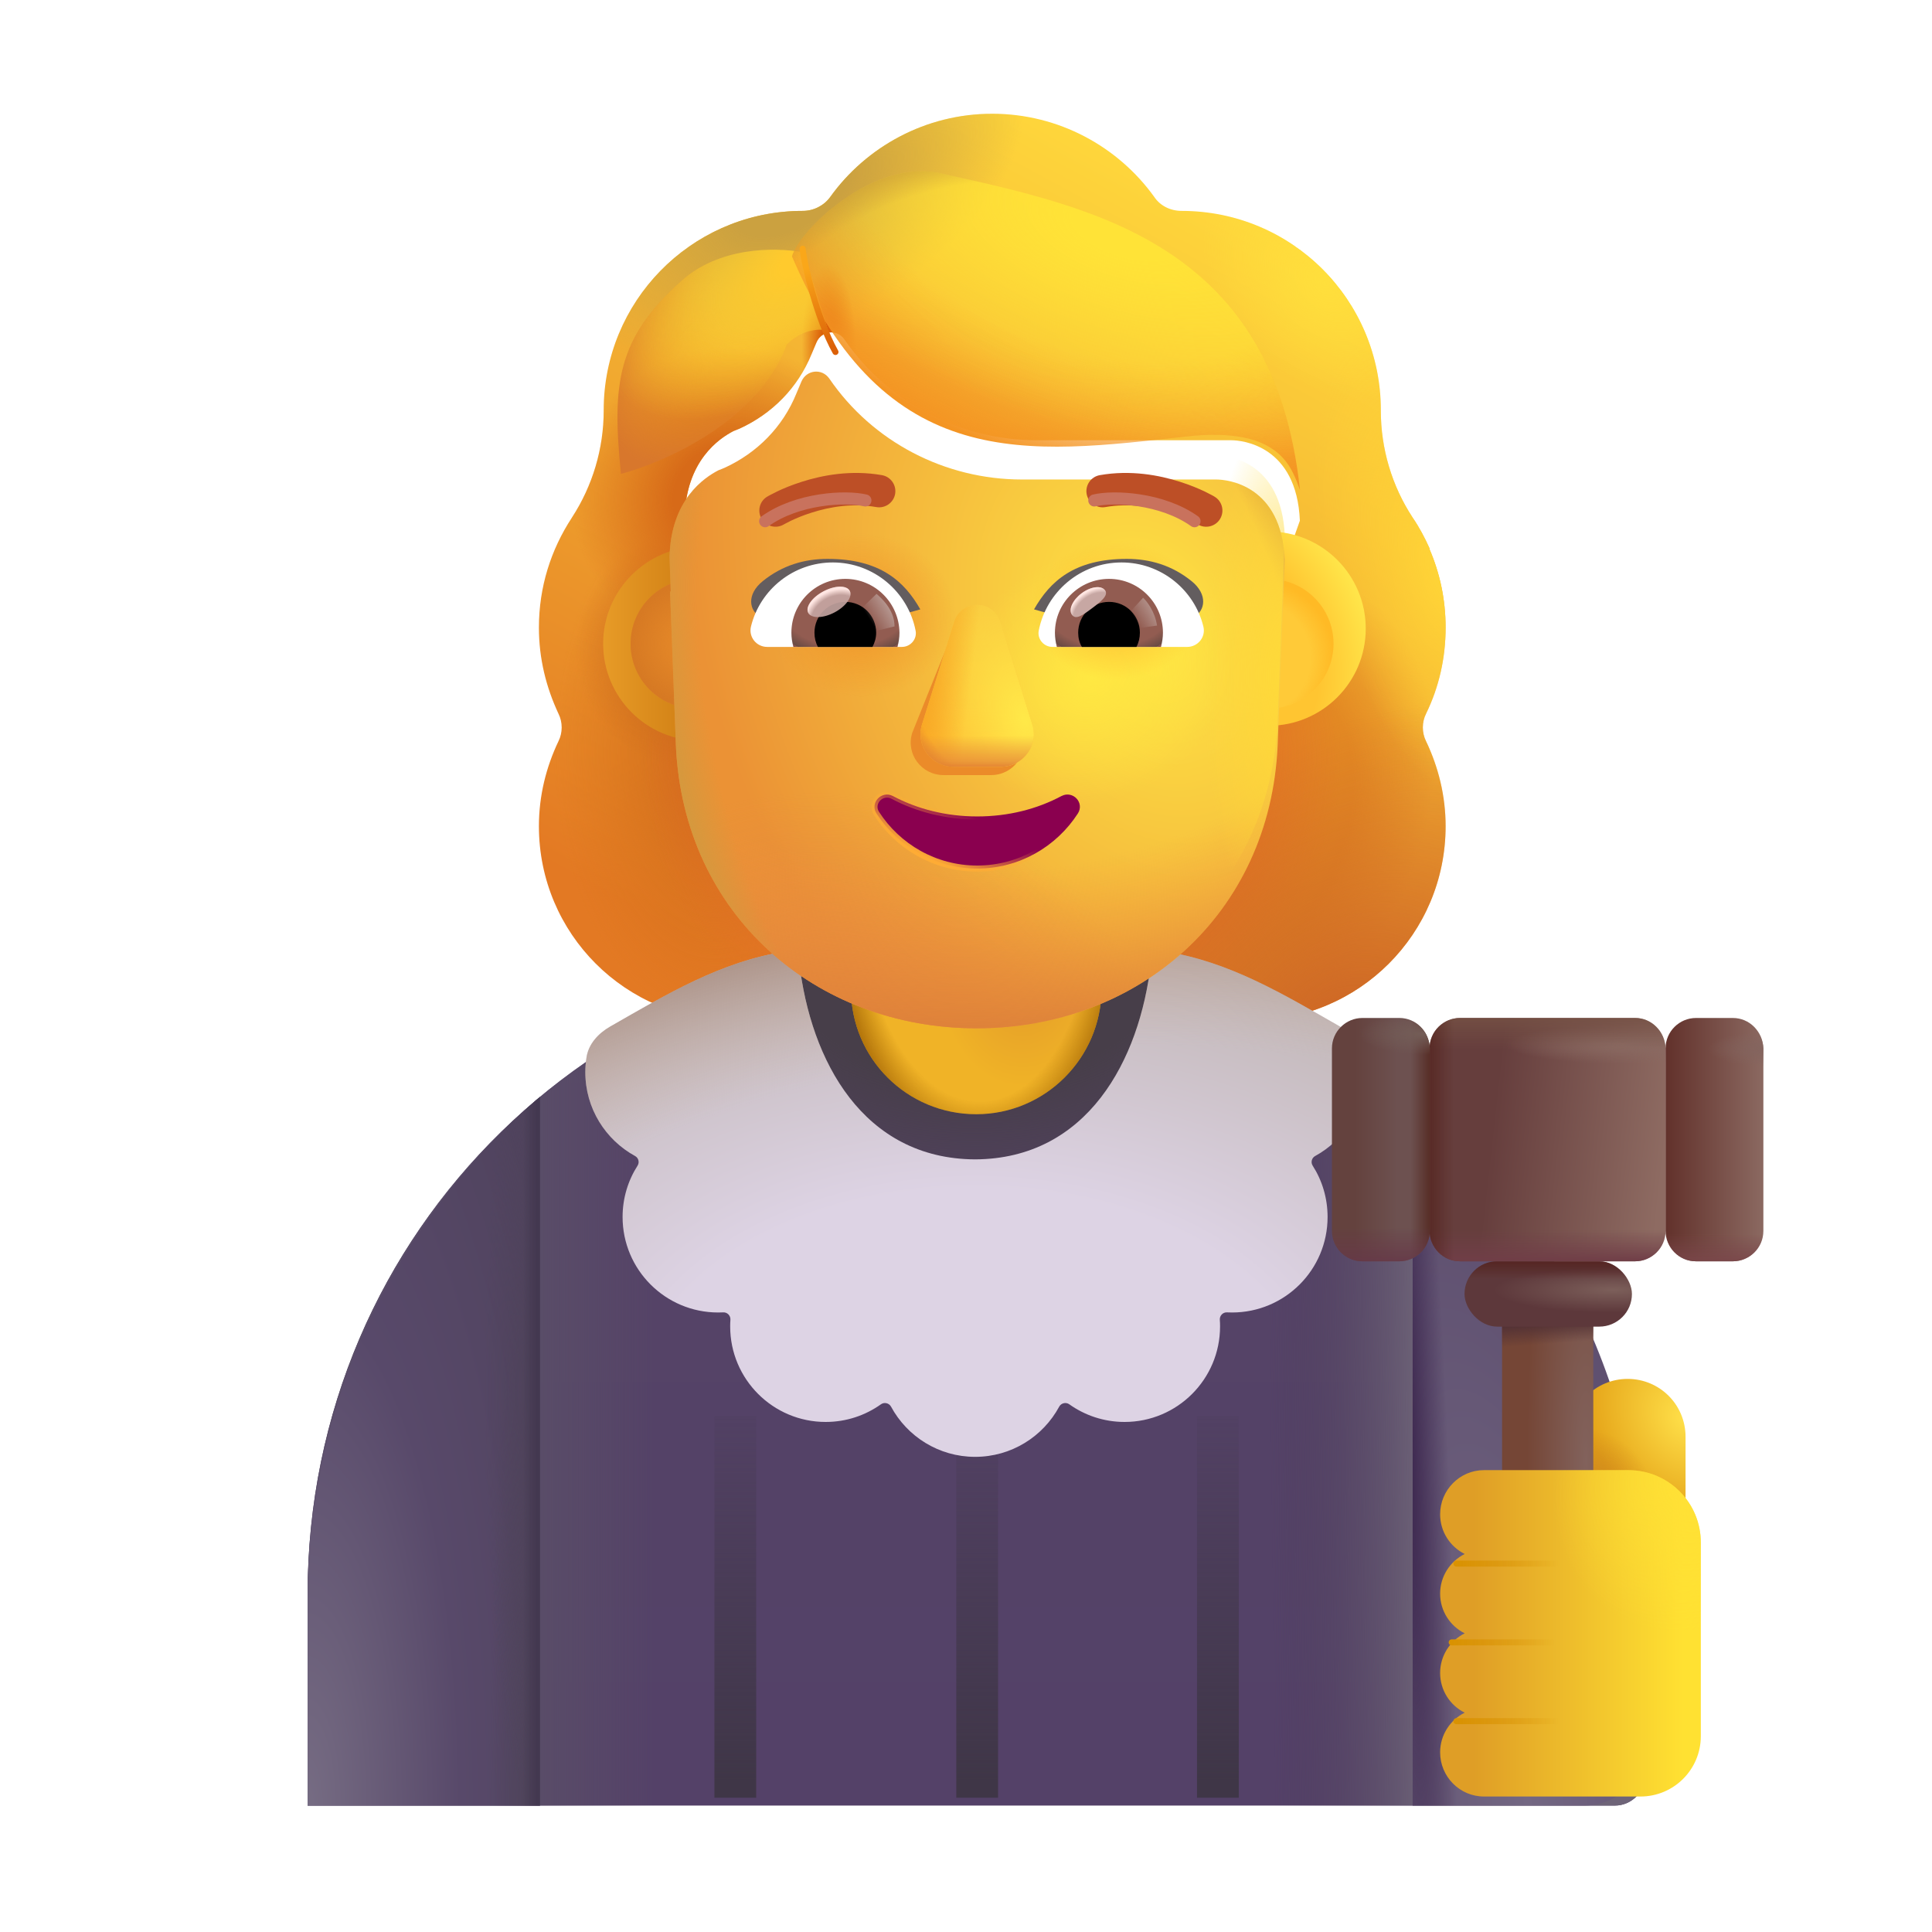 <svg width="32" height="32" viewBox="0 0 32 32" fill="none" xmlns="http://www.w3.org/2000/svg">
<g filter="url(#filter0_i_4002_1726)">
<path fill-rule="evenodd" clip-rule="evenodd" d="M23.37 12.071C23.583 11.636 23.694 11.15 23.694 10.645C23.694 10.177 23.598 9.739 23.425 9.339H23.431C23.35 9.158 23.26 8.987 23.15 8.826L23.148 8.823C22.803 8.297 22.621 7.679 22.621 7.052V7.042C22.621 5.22 21.144 3.743 19.322 3.743C19.14 3.743 18.968 3.662 18.867 3.51C18.27 2.68 17.288 2.134 16.185 2.134C15.082 2.134 14.1 2.68 13.503 3.51C13.402 3.652 13.23 3.743 13.048 3.743C13.019 3.743 12.991 3.743 12.963 3.744C11.18 3.789 9.749 5.249 9.749 7.042V7.052C9.749 7.679 9.566 8.297 9.222 8.823L9.22 8.827C8.877 9.352 8.676 9.968 8.676 10.645C8.676 11.161 8.797 11.636 9 12.071C9.071 12.213 9.071 12.385 9 12.527C8.797 12.952 8.676 13.428 8.676 13.934C8.676 15.715 10.113 17.152 11.894 17.152H20.476C22.257 17.152 23.694 15.715 23.694 13.934C23.694 13.428 23.573 12.952 23.37 12.527C23.299 12.385 23.299 12.213 23.37 12.071ZM11.11 9.399H11.098L12.296 11.755C12.42 14.557 13.514 11.755 16.185 11.755C18.856 11.755 20.021 14.874 20.145 12.071L21.28 8.874C21.227 7.629 20.325 7.542 20.145 7.542H16.925C15.653 7.542 14.453 6.92 13.735 5.869C13.612 5.695 13.356 5.726 13.274 5.92L13.192 6.114C12.966 6.675 12.536 7.103 12.002 7.348C11.987 7.353 11.969 7.361 11.951 7.369C11.933 7.376 11.915 7.384 11.9 7.389C11.664 7.511 11.11 7.879 11.09 8.828L11.1 9.134L11.11 9.399Z" fill="url(#paint0_linear_4002_1726)"/>
<path fill-rule="evenodd" clip-rule="evenodd" d="M23.37 12.071C23.583 11.636 23.694 11.15 23.694 10.645C23.694 10.177 23.598 9.739 23.425 9.339H23.431C23.35 9.158 23.26 8.987 23.15 8.826L23.148 8.823C22.803 8.297 22.621 7.679 22.621 7.052V7.042C22.621 5.22 21.144 3.743 19.322 3.743C19.14 3.743 18.968 3.662 18.867 3.51C18.27 2.68 17.288 2.134 16.185 2.134C15.082 2.134 14.1 2.68 13.503 3.51C13.402 3.652 13.23 3.743 13.048 3.743C13.019 3.743 12.991 3.743 12.963 3.744C11.18 3.789 9.749 5.249 9.749 7.042V7.052C9.749 7.679 9.566 8.297 9.222 8.823L9.22 8.827C8.877 9.352 8.676 9.968 8.676 10.645C8.676 11.161 8.797 11.636 9 12.071C9.071 12.213 9.071 12.385 9 12.527C8.797 12.952 8.676 13.428 8.676 13.934C8.676 15.715 10.113 17.152 11.894 17.152H20.476C22.257 17.152 23.694 15.715 23.694 13.934C23.694 13.428 23.573 12.952 23.37 12.527C23.299 12.385 23.299 12.213 23.37 12.071ZM11.11 9.399H11.098L12.296 11.755C12.42 14.557 13.514 11.755 16.185 11.755C18.856 11.755 20.021 14.874 20.145 12.071L21.28 8.874C21.227 7.629 20.325 7.542 20.145 7.542H16.925C15.653 7.542 14.453 6.92 13.735 5.869C13.612 5.695 13.356 5.726 13.274 5.92L13.192 6.114C12.966 6.675 12.536 7.103 12.002 7.348C11.987 7.353 11.969 7.361 11.951 7.369C11.933 7.376 11.915 7.384 11.9 7.389C11.664 7.511 11.11 7.879 11.09 8.828L11.1 9.134L11.11 9.399Z" fill="url(#paint1_radial_4002_1726)"/>
<path fill-rule="evenodd" clip-rule="evenodd" d="M23.37 12.071C23.583 11.636 23.694 11.15 23.694 10.645C23.694 10.177 23.598 9.739 23.425 9.339H23.431C23.35 9.158 23.26 8.987 23.15 8.826L23.148 8.823C22.803 8.297 22.621 7.679 22.621 7.052V7.042C22.621 5.22 21.144 3.743 19.322 3.743C19.14 3.743 18.968 3.662 18.867 3.51C18.27 2.68 17.288 2.134 16.185 2.134C15.082 2.134 14.1 2.68 13.503 3.51C13.402 3.652 13.23 3.743 13.048 3.743C13.019 3.743 12.991 3.743 12.963 3.744C11.18 3.789 9.749 5.249 9.749 7.042V7.052C9.749 7.679 9.566 8.297 9.222 8.823L9.22 8.827C8.877 9.352 8.676 9.968 8.676 10.645C8.676 11.161 8.797 11.636 9 12.071C9.071 12.213 9.071 12.385 9 12.527C8.797 12.952 8.676 13.428 8.676 13.934C8.676 15.715 10.113 17.152 11.894 17.152H20.476C22.257 17.152 23.694 15.715 23.694 13.934C23.694 13.428 23.573 12.952 23.37 12.527C23.299 12.385 23.299 12.213 23.37 12.071ZM11.11 9.399H11.098L12.296 11.755C12.42 14.557 13.514 11.755 16.185 11.755C18.856 11.755 20.021 14.874 20.145 12.071L21.28 8.874C21.227 7.629 20.325 7.542 20.145 7.542H16.925C15.653 7.542 14.453 6.92 13.735 5.869C13.612 5.695 13.356 5.726 13.274 5.92L13.192 6.114C12.966 6.675 12.536 7.103 12.002 7.348C11.987 7.353 11.969 7.361 11.951 7.369C11.933 7.376 11.915 7.384 11.9 7.389C11.664 7.511 11.11 7.879 11.09 8.828L11.1 9.134L11.11 9.399Z" fill="url(#paint2_radial_4002_1726)"/>
<path fill-rule="evenodd" clip-rule="evenodd" d="M23.37 12.071C23.583 11.636 23.694 11.15 23.694 10.645C23.694 10.177 23.598 9.739 23.425 9.339H23.431C23.35 9.158 23.26 8.987 23.15 8.826L23.148 8.823C22.803 8.297 22.621 7.679 22.621 7.052V7.042C22.621 5.22 21.144 3.743 19.322 3.743C19.14 3.743 18.968 3.662 18.867 3.51C18.27 2.68 17.288 2.134 16.185 2.134C15.082 2.134 14.1 2.68 13.503 3.51C13.402 3.652 13.23 3.743 13.048 3.743C13.019 3.743 12.991 3.743 12.963 3.744C11.18 3.789 9.749 5.249 9.749 7.042V7.052C9.749 7.679 9.566 8.297 9.222 8.823L9.22 8.827C8.877 9.352 8.676 9.968 8.676 10.645C8.676 11.161 8.797 11.636 9 12.071C9.071 12.213 9.071 12.385 9 12.527C8.797 12.952 8.676 13.428 8.676 13.934C8.676 15.715 10.113 17.152 11.894 17.152H20.476C22.257 17.152 23.694 15.715 23.694 13.934C23.694 13.428 23.573 12.952 23.37 12.527C23.299 12.385 23.299 12.213 23.37 12.071ZM11.11 9.399H11.098L12.296 11.755C12.42 14.557 13.514 11.755 16.185 11.755C18.856 11.755 20.021 14.874 20.145 12.071L21.28 8.874C21.227 7.629 20.325 7.542 20.145 7.542H16.925C15.653 7.542 14.453 6.92 13.735 5.869C13.612 5.695 13.356 5.726 13.274 5.92L13.192 6.114C12.966 6.675 12.536 7.103 12.002 7.348C11.987 7.353 11.969 7.361 11.951 7.369C11.933 7.376 11.915 7.384 11.9 7.389C11.664 7.511 11.11 7.879 11.09 8.828L11.1 9.134L11.11 9.399Z" fill="url(#paint3_radial_4002_1726)"/>
<path fill-rule="evenodd" clip-rule="evenodd" d="M23.37 12.071C23.583 11.636 23.694 11.15 23.694 10.645C23.694 10.177 23.598 9.739 23.425 9.339H23.431C23.35 9.158 23.26 8.987 23.15 8.826L23.148 8.823C22.803 8.297 22.621 7.679 22.621 7.052V7.042C22.621 5.22 21.144 3.743 19.322 3.743C19.14 3.743 18.968 3.662 18.867 3.51C18.27 2.68 17.288 2.134 16.185 2.134C15.082 2.134 14.1 2.68 13.503 3.51C13.402 3.652 13.23 3.743 13.048 3.743C13.019 3.743 12.991 3.743 12.963 3.744C11.18 3.789 9.749 5.249 9.749 7.042V7.052C9.749 7.679 9.566 8.297 9.222 8.823L9.22 8.827C8.877 9.352 8.676 9.968 8.676 10.645C8.676 11.161 8.797 11.636 9 12.071C9.071 12.213 9.071 12.385 9 12.527C8.797 12.952 8.676 13.428 8.676 13.934C8.676 15.715 10.113 17.152 11.894 17.152H20.476C22.257 17.152 23.694 15.715 23.694 13.934C23.694 13.428 23.573 12.952 23.37 12.527C23.299 12.385 23.299 12.213 23.37 12.071ZM11.11 9.399H11.098L12.296 11.755C12.42 14.557 13.514 11.755 16.185 11.755C18.856 11.755 20.021 14.874 20.145 12.071L21.28 8.874C21.227 7.629 20.325 7.542 20.145 7.542H16.925C15.653 7.542 14.453 6.92 13.735 5.869C13.612 5.695 13.356 5.726 13.274 5.92L13.192 6.114C12.966 6.675 12.536 7.103 12.002 7.348C11.987 7.353 11.969 7.361 11.951 7.369C11.933 7.376 11.915 7.384 11.9 7.389C11.664 7.511 11.11 7.879 11.09 8.828L11.1 9.134L11.11 9.399Z" fill="url(#paint4_radial_4002_1726)"/>
<path fill-rule="evenodd" clip-rule="evenodd" d="M23.37 12.071C23.583 11.636 23.694 11.15 23.694 10.645C23.694 10.177 23.598 9.739 23.425 9.339H23.431C23.35 9.158 23.26 8.987 23.15 8.826L23.148 8.823C22.803 8.297 22.621 7.679 22.621 7.052V7.042C22.621 5.22 21.144 3.743 19.322 3.743C19.14 3.743 18.968 3.662 18.867 3.51C18.27 2.68 17.288 2.134 16.185 2.134C15.082 2.134 14.1 2.68 13.503 3.51C13.402 3.652 13.23 3.743 13.048 3.743C13.019 3.743 12.991 3.743 12.963 3.744C11.18 3.789 9.749 5.249 9.749 7.042V7.052C9.749 7.679 9.566 8.297 9.222 8.823L9.22 8.827C8.877 9.352 8.676 9.968 8.676 10.645C8.676 11.161 8.797 11.636 9 12.071C9.071 12.213 9.071 12.385 9 12.527C8.797 12.952 8.676 13.428 8.676 13.934C8.676 15.715 10.113 17.152 11.894 17.152H20.476C22.257 17.152 23.694 15.715 23.694 13.934C23.694 13.428 23.573 12.952 23.37 12.527C23.299 12.385 23.299 12.213 23.37 12.071ZM11.11 9.399H11.098L12.296 11.755C12.42 14.557 13.514 11.755 16.185 11.755C18.856 11.755 20.021 14.874 20.145 12.071L21.28 8.874C21.227 7.629 20.325 7.542 20.145 7.542H16.925C15.653 7.542 14.453 6.92 13.735 5.869C13.612 5.695 13.356 5.726 13.274 5.92L13.192 6.114C12.966 6.675 12.536 7.103 12.002 7.348C11.987 7.353 11.969 7.361 11.951 7.369C11.933 7.376 11.915 7.384 11.9 7.389C11.664 7.511 11.11 7.879 11.09 8.828L11.1 9.134L11.11 9.399Z" fill="url(#paint5_radial_4002_1726)"/>
<path fill-rule="evenodd" clip-rule="evenodd" d="M23.37 12.071C23.583 11.636 23.694 11.15 23.694 10.645C23.694 10.177 23.598 9.739 23.425 9.339H23.431C23.35 9.158 23.26 8.987 23.15 8.826L23.148 8.823C22.803 8.297 22.621 7.679 22.621 7.052V7.042C22.621 5.22 21.144 3.743 19.322 3.743C19.14 3.743 18.968 3.662 18.867 3.51C18.27 2.68 17.288 2.134 16.185 2.134C15.082 2.134 14.1 2.68 13.503 3.51C13.402 3.652 13.23 3.743 13.048 3.743C13.019 3.743 12.991 3.743 12.963 3.744C11.18 3.789 9.749 5.249 9.749 7.042V7.052C9.749 7.679 9.566 8.297 9.222 8.823L9.22 8.827C8.877 9.352 8.676 9.968 8.676 10.645C8.676 11.161 8.797 11.636 9 12.071C9.071 12.213 9.071 12.385 9 12.527C8.797 12.952 8.676 13.428 8.676 13.934C8.676 15.715 10.113 17.152 11.894 17.152H20.476C22.257 17.152 23.694 15.715 23.694 13.934C23.694 13.428 23.573 12.952 23.37 12.527C23.299 12.385 23.299 12.213 23.37 12.071ZM11.11 9.399H11.098L12.296 11.755C12.42 14.557 13.514 11.755 16.185 11.755C18.856 11.755 20.021 14.874 20.145 12.071L21.28 8.874C21.227 7.629 20.325 7.542 20.145 7.542H16.925C15.653 7.542 14.453 6.92 13.735 5.869C13.612 5.695 13.356 5.726 13.274 5.92L13.192 6.114C12.966 6.675 12.536 7.103 12.002 7.348C11.987 7.353 11.969 7.361 11.951 7.369C11.933 7.376 11.915 7.384 11.9 7.389C11.664 7.511 11.11 7.879 11.09 8.828L11.1 9.134L11.11 9.399Z" fill="url(#paint6_radial_4002_1726)"/>
<path fill-rule="evenodd" clip-rule="evenodd" d="M23.37 12.071C23.583 11.636 23.694 11.15 23.694 10.645C23.694 10.177 23.598 9.739 23.425 9.339H23.431C23.35 9.158 23.26 8.987 23.15 8.826L23.148 8.823C22.803 8.297 22.621 7.679 22.621 7.052V7.042C22.621 5.22 21.144 3.743 19.322 3.743C19.14 3.743 18.968 3.662 18.867 3.51C18.27 2.68 17.288 2.134 16.185 2.134C15.082 2.134 14.1 2.68 13.503 3.51C13.402 3.652 13.23 3.743 13.048 3.743C13.019 3.743 12.991 3.743 12.963 3.744C11.18 3.789 9.749 5.249 9.749 7.042V7.052C9.749 7.679 9.566 8.297 9.222 8.823L9.22 8.827C8.877 9.352 8.676 9.968 8.676 10.645C8.676 11.161 8.797 11.636 9 12.071C9.071 12.213 9.071 12.385 9 12.527C8.797 12.952 8.676 13.428 8.676 13.934C8.676 15.715 10.113 17.152 11.894 17.152H20.476C22.257 17.152 23.694 15.715 23.694 13.934C23.694 13.428 23.573 12.952 23.37 12.527C23.299 12.385 23.299 12.213 23.37 12.071ZM11.11 9.399H11.098L12.296 11.755C12.42 14.557 13.514 11.755 16.185 11.755C18.856 11.755 20.021 14.874 20.145 12.071L21.28 8.874C21.227 7.629 20.325 7.542 20.145 7.542H16.925C15.653 7.542 14.453 6.92 13.735 5.869C13.612 5.695 13.356 5.726 13.274 5.92L13.192 6.114C12.966 6.675 12.536 7.103 12.002 7.348C11.987 7.353 11.969 7.361 11.951 7.369C11.933 7.376 11.915 7.384 11.9 7.389C11.664 7.511 11.11 7.879 11.09 8.828L11.1 9.134L11.11 9.399Z" fill="url(#paint7_radial_4002_1726)"/>
<path fill-rule="evenodd" clip-rule="evenodd" d="M23.37 12.071C23.583 11.636 23.694 11.15 23.694 10.645C23.694 10.177 23.598 9.739 23.425 9.339H23.431C23.35 9.158 23.26 8.987 23.15 8.826L23.148 8.823C22.803 8.297 22.621 7.679 22.621 7.052V7.042C22.621 5.22 21.144 3.743 19.322 3.743C19.14 3.743 18.968 3.662 18.867 3.51C18.27 2.68 17.288 2.134 16.185 2.134C15.082 2.134 14.1 2.68 13.503 3.51C13.402 3.652 13.23 3.743 13.048 3.743C13.019 3.743 12.991 3.743 12.963 3.744C11.18 3.789 9.749 5.249 9.749 7.042V7.052C9.749 7.679 9.566 8.297 9.222 8.823L9.22 8.827C8.877 9.352 8.676 9.968 8.676 10.645C8.676 11.161 8.797 11.636 9 12.071C9.071 12.213 9.071 12.385 9 12.527C8.797 12.952 8.676 13.428 8.676 13.934C8.676 15.715 10.113 17.152 11.894 17.152H20.476C22.257 17.152 23.694 15.715 23.694 13.934C23.694 13.428 23.573 12.952 23.37 12.527C23.299 12.385 23.299 12.213 23.37 12.071ZM11.11 9.399H11.098L12.296 11.755C12.42 14.557 13.514 11.755 16.185 11.755C18.856 11.755 20.021 14.874 20.145 12.071L21.28 8.874C21.227 7.629 20.325 7.542 20.145 7.542H16.925C15.653 7.542 14.453 6.92 13.735 5.869C13.612 5.695 13.356 5.726 13.274 5.92L13.192 6.114C12.966 6.675 12.536 7.103 12.002 7.348C11.987 7.353 11.969 7.361 11.951 7.369C11.933 7.376 11.915 7.384 11.9 7.389C11.664 7.511 11.11 7.879 11.09 8.828L11.1 9.134L11.11 9.399Z" fill="url(#paint8_radial_4002_1726)"/>
<path fill-rule="evenodd" clip-rule="evenodd" d="M23.37 12.071C23.583 11.636 23.694 11.15 23.694 10.645C23.694 10.177 23.598 9.739 23.425 9.339H23.431C23.35 9.158 23.26 8.987 23.15 8.826L23.148 8.823C22.803 8.297 22.621 7.679 22.621 7.052V7.042C22.621 5.22 21.144 3.743 19.322 3.743C19.14 3.743 18.968 3.662 18.867 3.51C18.27 2.68 17.288 2.134 16.185 2.134C15.082 2.134 14.1 2.68 13.503 3.51C13.402 3.652 13.23 3.743 13.048 3.743C13.019 3.743 12.991 3.743 12.963 3.744C11.18 3.789 9.749 5.249 9.749 7.042V7.052C9.749 7.679 9.566 8.297 9.222 8.823L9.22 8.827C8.877 9.352 8.676 9.968 8.676 10.645C8.676 11.161 8.797 11.636 9 12.071C9.071 12.213 9.071 12.385 9 12.527C8.797 12.952 8.676 13.428 8.676 13.934C8.676 15.715 10.113 17.152 11.894 17.152H20.476C22.257 17.152 23.694 15.715 23.694 13.934C23.694 13.428 23.573 12.952 23.37 12.527C23.299 12.385 23.299 12.213 23.37 12.071ZM11.11 9.399H11.098L12.296 11.755C12.42 14.557 13.514 11.755 16.185 11.755C18.856 11.755 20.021 14.874 20.145 12.071L21.28 8.874C21.227 7.629 20.325 7.542 20.145 7.542H16.925C15.653 7.542 14.453 6.92 13.735 5.869C13.612 5.695 13.356 5.726 13.274 5.92L13.192 6.114C12.966 6.675 12.536 7.103 12.002 7.348C11.987 7.353 11.969 7.361 11.951 7.369C11.933 7.376 11.915 7.384 11.9 7.389C11.664 7.511 11.11 7.879 11.09 8.828L11.1 9.134L11.11 9.399Z" fill="url(#paint9_radial_4002_1726)"/>
<path fill-rule="evenodd" clip-rule="evenodd" d="M23.37 12.071C23.583 11.636 23.694 11.15 23.694 10.645C23.694 10.177 23.598 9.739 23.425 9.339H23.431C23.35 9.158 23.26 8.987 23.15 8.826L23.148 8.823C22.803 8.297 22.621 7.679 22.621 7.052V7.042C22.621 5.22 21.144 3.743 19.322 3.743C19.14 3.743 18.968 3.662 18.867 3.51C18.27 2.68 17.288 2.134 16.185 2.134C15.082 2.134 14.1 2.68 13.503 3.51C13.402 3.652 13.23 3.743 13.048 3.743C13.019 3.743 12.991 3.743 12.963 3.744C11.18 3.789 9.749 5.249 9.749 7.042V7.052C9.749 7.679 9.566 8.297 9.222 8.823L9.22 8.827C8.877 9.352 8.676 9.968 8.676 10.645C8.676 11.161 8.797 11.636 9 12.071C9.071 12.213 9.071 12.385 9 12.527C8.797 12.952 8.676 13.428 8.676 13.934C8.676 15.715 10.113 17.152 11.894 17.152H20.476C22.257 17.152 23.694 15.715 23.694 13.934C23.694 13.428 23.573 12.952 23.37 12.527C23.299 12.385 23.299 12.213 23.37 12.071ZM11.11 9.399H11.098L12.296 11.755C12.42 14.557 13.514 11.755 16.185 11.755C18.856 11.755 20.021 14.874 20.145 12.071L21.28 8.874C21.227 7.629 20.325 7.542 20.145 7.542H16.925C15.653 7.542 14.453 6.92 13.735 5.869C13.612 5.695 13.356 5.726 13.274 5.92L13.192 6.114C12.966 6.675 12.536 7.103 12.002 7.348C11.987 7.353 11.969 7.361 11.951 7.369C11.933 7.376 11.915 7.384 11.9 7.389C11.664 7.511 11.11 7.879 11.09 8.828L11.1 9.134L11.11 9.399Z" fill="url(#paint10_radial_4002_1726)"/>
</g>
<path d="M16.094 15.625C9.979 15.625 5.095 20.353 5.095 26.416V29.906H26.746C27.022 29.906 27.246 29.682 27.246 29.406V26.416C27.246 20.353 22.208 15.625 16.094 15.625Z" fill="url(#paint11_linear_4002_1726)"/>
<path d="M16.094 15.625C9.979 15.625 5.095 20.353 5.095 26.416V29.906H26.746C27.022 29.906 27.246 29.682 27.246 29.406V26.416C27.246 20.353 22.208 15.625 16.094 15.625Z" fill="url(#paint12_linear_4002_1726)"/>
<path d="M16.094 15.625C9.979 15.625 5.095 20.353 5.095 26.416V29.906H26.746C27.022 29.906 27.246 29.682 27.246 29.406V26.416C27.246 20.353 22.208 15.625 16.094 15.625Z" fill="url(#paint13_linear_4002_1726)"/>
<path d="M16.094 15.625C9.979 15.625 5.095 20.353 5.095 26.416V29.906H26.746C27.022 29.906 27.246 29.682 27.246 29.406V26.416C27.246 20.353 22.208 15.625 16.094 15.625Z" fill="url(#paint14_radial_4002_1726)"/>
<path d="M8.943 29.906V18.169C6.587 20.152 5.095 23.187 5.095 26.464V29.906H8.943Z" fill="url(#paint15_radial_4002_1726)"/>
<path d="M8.943 29.906V18.169C6.587 20.152 5.095 23.187 5.095 26.464V29.906H8.943Z" fill="url(#paint16_radial_4002_1726)"/>
<path d="M8.943 29.906V18.169C6.587 20.152 5.095 23.187 5.095 26.464V29.906H8.943Z" fill="url(#paint17_radial_4002_1726)"/>
<path d="M8.943 29.906V18.169C6.587 20.152 5.095 23.187 5.095 26.464V29.906H8.943Z" fill="url(#paint18_linear_4002_1726)"/>
<path d="M23.398 29.906V18.105C25.753 20.116 27.246 23.092 27.246 26.416V28.906C27.246 29.458 26.798 29.906 26.246 29.906H23.398Z" fill="url(#paint19_radial_4002_1726)"/>
<path d="M23.398 29.906V18.105C25.753 20.116 27.246 23.092 27.246 26.416V28.906C27.246 29.458 26.798 29.906 26.246 29.906H23.398Z" fill="url(#paint20_radial_4002_1726)"/>
<path d="M16.17 18.455C15.022 18.455 14.095 17.528 14.095 16.38V13.801C14.095 12.663 15.022 11.736 16.17 11.736C17.319 11.736 18.245 12.663 18.245 13.811V16.39C18.235 17.528 17.309 18.455 16.17 18.455Z" fill="url(#paint21_radial_4002_1726)"/>
<path d="M16.17 18.455C15.022 18.455 14.095 17.528 14.095 16.38V13.801C14.095 12.663 15.022 11.736 16.17 11.736C17.319 11.736 18.245 12.663 18.245 13.811V16.39C18.235 17.528 17.309 18.455 16.17 18.455Z" fill="url(#paint22_radial_4002_1726)"/>
<path d="M26.959 22.839C27.49 22.839 27.918 23.266 27.918 23.798V25.986H26.011V23.798C26 23.266 26.428 22.839 26.959 22.839Z" fill="url(#paint23_radial_4002_1726)"/>
<path d="M26.959 22.839C27.49 22.839 27.918 23.266 27.918 23.798V25.986H26.011V23.798C26 23.266 26.428 22.839 26.959 22.839Z" fill="url(#paint24_radial_4002_1726)"/>
<path d="M24.879 20.977V27.404H26.39V20.977H24.879Z" fill="url(#paint25_radial_4002_1726)"/>
<path d="M24.879 20.977V27.404H26.39V20.977H24.879Z" fill="url(#paint26_linear_4002_1726)"/>
<g filter="url(#filter1_i_4002_1726)">
<path d="M23.603 25.232C23.603 24.831 23.928 24.5 24.329 24.5H26.721C27.383 24.5 27.921 25.037 27.921 25.7V28.906C27.921 29.459 27.473 29.906 26.921 29.906H24.329C23.928 29.906 23.603 29.576 23.603 29.174C23.603 28.888 23.769 28.637 24.01 28.517C23.769 28.398 23.603 28.147 23.603 27.86C23.603 27.573 23.769 27.323 24.01 27.203C23.769 27.083 23.603 26.833 23.603 26.546C23.603 26.259 23.769 26.009 24.01 25.889C23.769 25.769 23.603 25.519 23.603 25.232Z" fill="url(#paint27_linear_4002_1726)"/>
<path d="M23.603 25.232C23.603 24.831 23.928 24.5 24.329 24.5H26.721C27.383 24.5 27.921 25.037 27.921 25.7V28.906C27.921 29.459 27.473 29.906 26.921 29.906H24.329C23.928 29.906 23.603 29.576 23.603 29.174C23.603 28.888 23.769 28.637 24.01 28.517C23.769 28.398 23.603 28.147 23.603 27.86C23.603 27.573 23.769 27.323 24.01 27.203C23.769 27.083 23.603 26.833 23.603 26.546C23.603 26.259 23.769 26.009 24.01 25.889C23.769 25.769 23.603 25.519 23.603 25.232Z" fill="url(#paint28_radial_4002_1726)"/>
</g>
<rect x="24.257" y="20.891" width="2.773" height="1.082" rx="0.541" fill="url(#paint29_radial_4002_1726)"/>
<rect x="24.257" y="20.891" width="2.773" height="1.082" rx="0.541" fill="url(#paint30_linear_4002_1726)"/>
<g filter="url(#filter2_f_4002_1726)">
<rect x="15.839" y="23.45" width="0.692" height="6.326" fill="url(#paint31_linear_4002_1726)"/>
</g>
<g filter="url(#filter3_f_4002_1726)">
<rect x="11.833" y="23.45" width="0.692" height="6.326" fill="url(#paint32_linear_4002_1726)"/>
</g>
<g filter="url(#filter4_f_4002_1726)">
<rect x="19.826" y="23.45" width="0.692" height="6.326" fill="url(#paint33_linear_4002_1726)"/>
</g>
<g filter="url(#filter5_f_4002_1726)">
<path d="M24.123 25.898H25.92" stroke="url(#paint34_linear_4002_1726)" stroke-width="0.1" stroke-linecap="round"/>
</g>
<g filter="url(#filter6_f_4002_1726)">
<path d="M24.045 27.203H25.842" stroke="url(#paint35_linear_4002_1726)" stroke-width="0.1" stroke-linecap="round"/>
</g>
<g filter="url(#filter7_f_4002_1726)">
<path d="M24.123 28.508H25.92" stroke="url(#paint36_linear_4002_1726)" stroke-width="0.1" stroke-linecap="round"/>
</g>
<g filter="url(#filter8_ii_4002_1726)">
<path d="M13.237 15.986C13.224 15.875 13.126 15.793 13.016 15.809C11.943 15.972 11.035 16.523 10.107 17.053C9.912 17.165 9.75 17.338 9.715 17.561C9.702 17.642 9.695 17.724 9.695 17.809C9.695 18.408 10.028 18.929 10.52 19.198C10.576 19.229 10.595 19.302 10.56 19.357C10.403 19.602 10.312 19.894 10.312 20.207C10.312 21.081 11.021 21.789 11.895 21.789C11.923 21.789 11.951 21.788 11.979 21.787C12.046 21.783 12.102 21.841 12.098 21.908C12.095 21.945 12.094 21.982 12.094 22.02C12.094 22.893 12.802 23.602 13.676 23.602C14.018 23.602 14.334 23.493 14.592 23.309C14.647 23.27 14.726 23.289 14.758 23.348C15.025 23.843 15.549 24.18 16.151 24.18C16.753 24.18 17.277 23.843 17.544 23.348C17.576 23.289 17.655 23.27 17.71 23.309C17.968 23.493 18.285 23.602 18.626 23.602C19.5 23.602 20.208 22.893 20.208 22.02C20.208 21.982 20.207 21.945 20.204 21.908C20.2 21.841 20.256 21.783 20.323 21.787C20.351 21.788 20.379 21.789 20.407 21.789C21.281 21.789 21.989 21.081 21.989 20.207C21.989 19.894 21.899 19.602 21.742 19.357C21.707 19.302 21.726 19.229 21.782 19.198C22.274 18.929 22.607 18.408 22.607 17.809C22.607 17.724 22.6 17.642 22.587 17.561C22.552 17.338 22.39 17.165 22.195 17.053C21.267 16.523 20.359 15.972 19.286 15.809C19.176 15.793 19.078 15.875 19.065 15.986C18.876 17.622 18.005 19.243 16.151 19.253C14.297 19.243 13.426 17.622 13.237 15.986Z" fill="url(#paint37_radial_4002_1726)"/>
<path d="M13.237 15.986C13.224 15.875 13.126 15.793 13.016 15.809C11.943 15.972 11.035 16.523 10.107 17.053C9.912 17.165 9.75 17.338 9.715 17.561C9.702 17.642 9.695 17.724 9.695 17.809C9.695 18.408 10.028 18.929 10.52 19.198C10.576 19.229 10.595 19.302 10.56 19.357C10.403 19.602 10.312 19.894 10.312 20.207C10.312 21.081 11.021 21.789 11.895 21.789C11.923 21.789 11.951 21.788 11.979 21.787C12.046 21.783 12.102 21.841 12.098 21.908C12.095 21.945 12.094 21.982 12.094 22.02C12.094 22.893 12.802 23.602 13.676 23.602C14.018 23.602 14.334 23.493 14.592 23.309C14.647 23.27 14.726 23.289 14.758 23.348C15.025 23.843 15.549 24.18 16.151 24.18C16.753 24.18 17.277 23.843 17.544 23.348C17.576 23.289 17.655 23.27 17.71 23.309C17.968 23.493 18.285 23.602 18.626 23.602C19.5 23.602 20.208 22.893 20.208 22.02C20.208 21.982 20.207 21.945 20.204 21.908C20.2 21.841 20.256 21.783 20.323 21.787C20.351 21.788 20.379 21.789 20.407 21.789C21.281 21.789 21.989 21.081 21.989 20.207C21.989 19.894 21.899 19.602 21.742 19.357C21.707 19.302 21.726 19.229 21.782 19.198C22.274 18.929 22.607 18.408 22.607 17.809C22.607 17.724 22.6 17.642 22.587 17.561C22.552 17.338 22.39 17.165 22.195 17.053C21.267 16.523 20.359 15.972 19.286 15.809C19.176 15.793 19.078 15.875 19.065 15.986C18.876 17.622 18.005 19.243 16.151 19.253C14.297 19.243 13.426 17.622 13.237 15.986Z" fill="url(#paint38_radial_4002_1726)"/>
</g>
<path d="M27.083 16.861H24.182C23.91 16.861 23.678 17.083 23.678 17.365V20.387C23.678 20.659 23.9 20.891 24.182 20.891H27.083C27.355 20.891 27.587 20.669 27.587 20.387V17.365C27.577 17.083 27.355 16.861 27.083 16.861Z" fill="url(#paint39_linear_4002_1726)"/>
<path d="M27.083 16.861H24.182C23.91 16.861 23.678 17.083 23.678 17.365V20.387C23.678 20.659 23.9 20.891 24.182 20.891H27.083C27.355 20.891 27.587 20.669 27.587 20.387V17.365C27.577 17.083 27.355 16.861 27.083 16.861Z" fill="url(#paint40_linear_4002_1726)"/>
<path d="M27.083 16.861H24.182C23.91 16.861 23.678 17.083 23.678 17.365V20.387C23.678 20.659 23.9 20.891 24.182 20.891H27.083C27.355 20.891 27.587 20.669 27.587 20.387V17.365C27.577 17.083 27.355 16.861 27.083 16.861Z" fill="url(#paint41_radial_4002_1726)"/>
<path d="M27.083 16.861H24.182C23.91 16.861 23.678 17.083 23.678 17.365V20.387C23.678 20.659 23.9 20.891 24.182 20.891H27.083C27.355 20.891 27.587 20.669 27.587 20.387V17.365C27.577 17.083 27.355 16.861 27.083 16.861Z" fill="url(#paint42_linear_4002_1726)"/>
<path d="M27.083 16.861H24.182C23.91 16.861 23.678 17.083 23.678 17.365V20.387C23.678 20.659 23.9 20.891 24.182 20.891H27.083C27.355 20.891 27.587 20.669 27.587 20.387V17.365C27.577 17.083 27.355 16.861 27.083 16.861Z" fill="url(#paint43_linear_4002_1726)"/>
<path d="M23.178 16.861H22.565C22.293 16.861 22.061 17.083 22.061 17.365V20.387C22.061 20.659 22.283 20.891 22.565 20.891H23.178C23.45 20.891 23.682 20.669 23.682 20.387V17.365C23.672 17.083 23.45 16.861 23.178 16.861Z" fill="url(#paint44_linear_4002_1726)"/>
<path d="M23.178 16.861H22.565C22.293 16.861 22.061 17.083 22.061 17.365V20.387C22.061 20.659 22.283 20.891 22.565 20.891H23.178C23.45 20.891 23.682 20.669 23.682 20.387V17.365C23.672 17.083 23.45 16.861 23.178 16.861Z" fill="url(#paint45_linear_4002_1726)"/>
<path d="M23.178 16.861H22.565C22.293 16.861 22.061 17.083 22.061 17.365V20.387C22.061 20.659 22.283 20.891 22.565 20.891H23.178C23.45 20.891 23.682 20.669 23.682 20.387V17.365C23.672 17.083 23.45 16.861 23.178 16.861Z" fill="url(#paint46_linear_4002_1726)"/>
<path d="M23.178 16.861H22.565C22.293 16.861 22.061 17.083 22.061 17.365V20.387C22.061 20.659 22.283 20.891 22.565 20.891H23.178C23.45 20.891 23.682 20.669 23.682 20.387V17.365C23.672 17.083 23.45 16.861 23.178 16.861Z" fill="url(#paint47_radial_4002_1726)"/>
<path d="M28.703 16.861H28.09C27.818 16.861 27.587 17.083 27.587 17.365V20.387C27.587 20.659 27.808 20.891 28.09 20.891H28.703C28.976 20.891 29.207 20.669 29.207 20.387V17.365C29.197 17.083 28.976 16.861 28.703 16.861Z" fill="url(#paint48_linear_4002_1726)"/>
<path d="M28.703 16.861H28.09C27.818 16.861 27.587 17.083 27.587 17.365V20.387C27.587 20.659 27.808 20.891 28.09 20.891H28.703C28.976 20.891 29.207 20.669 29.207 20.387V17.365C29.197 17.083 28.976 16.861 28.703 16.861Z" fill="url(#paint49_linear_4002_1726)"/>
<path d="M28.703 16.861H28.09C27.818 16.861 27.587 17.083 27.587 17.365V20.387C27.587 20.659 27.808 20.891 28.09 20.891H28.703C28.976 20.891 29.207 20.669 29.207 20.387V17.365C29.197 17.083 28.976 16.861 28.703 16.861Z" fill="url(#paint50_radial_4002_1726)"/>
<g filter="url(#filter9_i_4002_1726)">
<path d="M11.499 12.271C12.388 12.271 13.108 11.55 13.108 10.662C13.108 9.773 12.388 9.053 11.499 9.053C10.611 9.053 9.89 9.773 9.89 10.662C9.89 11.55 10.611 12.271 11.499 12.271Z" fill="url(#paint51_linear_4002_1726)"/>
</g>
<g filter="url(#filter10_i_4002_1726)">
<path d="M21.012 12.271C21.901 12.271 22.621 11.55 22.621 10.662C22.621 9.773 21.901 9.053 21.012 9.053C20.124 9.053 19.403 9.773 19.403 10.662C19.403 11.55 20.124 12.271 21.012 12.271Z" fill="url(#paint52_radial_4002_1726)"/>
</g>
<g filter="url(#filter11_f_4002_1726)">
<path d="M21.012 11.736C21.606 11.736 22.087 11.255 22.087 10.662C22.087 10.069 21.606 9.588 21.012 9.588C20.419 9.588 19.938 10.069 19.938 10.662C19.938 11.255 20.419 11.736 21.012 11.736Z" fill="#FFCA38"/>
<path d="M21.012 11.736C21.606 11.736 22.087 11.255 22.087 10.662C22.087 10.069 21.606 9.588 21.012 9.588C20.419 9.588 19.938 10.069 19.938 10.662C19.938 11.255 20.419 11.736 21.012 11.736Z" fill="url(#paint53_radial_4002_1726)"/>
</g>
<g filter="url(#filter12_f_4002_1726)">
<path d="M11.519 11.736C12.112 11.736 12.593 11.255 12.593 10.662C12.593 10.069 12.112 9.588 11.519 9.588C10.925 9.588 10.445 10.069 10.445 10.662C10.445 11.255 10.925 11.736 11.519 11.736Z" fill="#E28527"/>
<path d="M11.519 11.736C12.112 11.736 12.593 11.255 12.593 10.662C12.593 10.069 12.112 9.588 11.519 9.588C10.925 9.588 10.445 10.069 10.445 10.662C10.445 11.255 10.925 11.736 11.519 11.736Z" fill="url(#paint54_radial_4002_1726)"/>
</g>
<g filter="url(#filter13_i_4002_1726)">
<path d="M11.098 9.399H11.11L11.1 9.134L11.09 8.828C11.11 7.879 11.664 7.511 11.9 7.389C11.915 7.384 11.933 7.376 11.951 7.369C11.969 7.361 11.987 7.353 12.002 7.348C12.536 7.103 12.966 6.675 13.192 6.114L13.274 5.92C13.356 5.726 13.612 5.695 13.735 5.869C14.453 6.92 15.653 7.542 16.925 7.542H20.145C20.325 7.542 21.227 7.629 21.28 8.874L21.162 11.947C21.038 14.75 18.85 16.632 16.178 16.632C13.507 16.632 11.319 14.75 11.195 11.947L11.098 9.399Z" fill="url(#paint55_radial_4002_1726)"/>
<path d="M11.098 9.399H11.11L11.1 9.134L11.09 8.828C11.11 7.879 11.664 7.511 11.9 7.389C11.915 7.384 11.933 7.376 11.951 7.369C11.969 7.361 11.987 7.353 12.002 7.348C12.536 7.103 12.966 6.675 13.192 6.114L13.274 5.92C13.356 5.726 13.612 5.695 13.735 5.869C14.453 6.92 15.653 7.542 16.925 7.542H20.145C20.325 7.542 21.227 7.629 21.28 8.874L21.162 11.947C21.038 14.75 18.85 16.632 16.178 16.632C13.507 16.632 11.319 14.75 11.195 11.947L11.098 9.399Z" fill="url(#paint56_radial_4002_1726)"/>
<path d="M11.098 9.399H11.11L11.1 9.134L11.09 8.828C11.11 7.879 11.664 7.511 11.9 7.389C11.915 7.384 11.933 7.376 11.951 7.369C11.969 7.361 11.987 7.353 12.002 7.348C12.536 7.103 12.966 6.675 13.192 6.114L13.274 5.92C13.356 5.726 13.612 5.695 13.735 5.869C14.453 6.92 15.653 7.542 16.925 7.542H20.145C20.325 7.542 21.227 7.629 21.28 8.874L21.162 11.947C21.038 14.75 18.85 16.632 16.178 16.632C13.507 16.632 11.319 14.75 11.195 11.947L11.098 9.399Z" fill="url(#paint57_radial_4002_1726)"/>
<path d="M11.098 9.399H11.11L11.1 9.134L11.09 8.828C11.11 7.879 11.664 7.511 11.9 7.389C11.915 7.384 11.933 7.376 11.951 7.369C11.969 7.361 11.987 7.353 12.002 7.348C12.536 7.103 12.966 6.675 13.192 6.114L13.274 5.92C13.356 5.726 13.612 5.695 13.735 5.869C14.453 6.92 15.653 7.542 16.925 7.542H20.145C20.325 7.542 21.227 7.629 21.28 8.874L21.162 11.947C21.038 14.75 18.85 16.632 16.178 16.632C13.507 16.632 11.319 14.75 11.195 11.947L11.098 9.399Z" fill="url(#paint58_radial_4002_1726)"/>
<path d="M11.098 9.399H11.11L11.1 9.134L11.09 8.828C11.11 7.879 11.664 7.511 11.9 7.389C11.915 7.384 11.933 7.376 11.951 7.369C11.969 7.361 11.987 7.353 12.002 7.348C12.536 7.103 12.966 6.675 13.192 6.114L13.274 5.92C13.356 5.726 13.612 5.695 13.735 5.869C14.453 6.92 15.653 7.542 16.925 7.542H20.145C20.325 7.542 21.227 7.629 21.28 8.874L21.162 11.947C21.038 14.75 18.85 16.632 16.178 16.632C13.507 16.632 11.319 14.75 11.195 11.947L11.098 9.399Z" fill="url(#paint59_radial_4002_1726)"/>
<path d="M11.098 9.399H11.11L11.1 9.134L11.09 8.828C11.11 7.879 11.664 7.511 11.9 7.389C11.915 7.384 11.933 7.376 11.951 7.369C11.969 7.361 11.987 7.353 12.002 7.348C12.536 7.103 12.966 6.675 13.192 6.114L13.274 5.92C13.356 5.726 13.612 5.695 13.735 5.869C14.453 6.92 15.653 7.542 16.925 7.542H20.145C20.325 7.542 21.227 7.629 21.28 8.874L21.162 11.947C21.038 14.75 18.85 16.632 16.178 16.632C13.507 16.632 11.319 14.75 11.195 11.947L11.098 9.399Z" fill="url(#paint60_radial_4002_1726)"/>
<path d="M11.098 9.399H11.11L11.1 9.134L11.09 8.828C11.11 7.879 11.664 7.511 11.9 7.389C11.915 7.384 11.933 7.376 11.951 7.369C11.969 7.361 11.987 7.353 12.002 7.348C12.536 7.103 12.966 6.675 13.192 6.114L13.274 5.92C13.356 5.726 13.612 5.695 13.735 5.869C14.453 6.92 15.653 7.542 16.925 7.542H20.145C20.325 7.542 21.227 7.629 21.28 8.874L21.162 11.947C21.038 14.75 18.85 16.632 16.178 16.632C13.507 16.632 11.319 14.75 11.195 11.947L11.098 9.399Z" fill="url(#paint61_radial_4002_1726)"/>
</g>
<path d="M11.098 9.399H11.11L11.1 9.134L11.09 8.828C11.11 7.879 11.664 7.511 11.9 7.389C11.915 7.384 11.933 7.376 11.951 7.369C11.969 7.361 11.987 7.353 12.002 7.348C12.536 7.103 12.966 6.675 13.192 6.114L13.274 5.92C13.356 5.726 13.612 5.695 13.735 5.869C14.453 6.92 15.653 7.542 16.925 7.542H20.145C20.325 7.542 21.227 7.629 21.28 8.874L21.162 11.947C21.038 14.75 18.85 16.632 16.178 16.632C13.507 16.632 11.319 14.75 11.195 11.947L11.098 9.399Z" fill="url(#paint62_radial_4002_1726)"/>
<g filter="url(#filter14_f_4002_1726)">
<path d="M15.792 10.439L15.109 12.139C15 12.489 15.261 12.838 15.63 12.838H16.416C16.785 12.838 17.045 12.483 16.936 12.139L16.405 10.439C16.291 10.062 15.912 10.062 15.792 10.439Z" fill="#EB8B29"/>
</g>
<g filter="url(#filter15_f_4002_1726)">
<path d="M15.803 10.3L15.271 12.001C15.163 12.35 15.423 12.7 15.792 12.7H16.578C16.947 12.7 17.207 12.345 17.099 12.001L16.567 10.3C16.453 9.924 15.922 9.924 15.803 10.3Z" fill="url(#paint63_linear_4002_1726)"/>
<path d="M15.803 10.3L15.271 12.001C15.163 12.35 15.423 12.7 15.792 12.7H16.578C16.947 12.7 17.207 12.345 17.099 12.001L16.567 10.3C16.453 9.924 15.922 9.924 15.803 10.3Z" fill="url(#paint64_radial_4002_1726)"/>
<path d="M15.803 10.3L15.271 12.001C15.163 12.35 15.423 12.7 15.792 12.7H16.578C16.947 12.7 17.207 12.345 17.099 12.001L16.567 10.3C16.453 9.924 15.922 9.924 15.803 10.3Z" fill="url(#paint65_linear_4002_1726)"/>
<path d="M15.803 10.3L15.271 12.001C15.163 12.35 15.423 12.7 15.792 12.7H16.578C16.947 12.7 17.207 12.345 17.099 12.001L16.567 10.3C16.453 9.924 15.922 9.924 15.803 10.3Z" fill="url(#paint66_linear_4002_1726)"/>
</g>
<path d="M15.803 10.3L15.271 12.001C15.163 12.35 15.423 12.7 15.792 12.7H16.578C16.947 12.7 17.207 12.345 17.099 12.001L16.567 10.3C16.453 9.924 15.922 9.924 15.803 10.3Z" fill="url(#paint67_linear_4002_1726)"/>
<path d="M15.803 10.3L15.271 12.001C15.163 12.35 15.423 12.7 15.792 12.7H16.578C16.947 12.7 17.207 12.345 17.099 12.001L16.567 10.3C16.453 9.924 15.922 9.924 15.803 10.3Z" fill="url(#paint68_radial_4002_1726)"/>
<path d="M14.787 13.184L14.787 13.184L14.787 13.184C14.694 13.136 14.597 13.166 14.539 13.228C14.482 13.29 14.46 13.388 14.519 13.476C14.871 14.021 15.485 14.386 16.185 14.386C16.885 14.386 17.499 14.021 17.852 13.475C17.91 13.386 17.889 13.287 17.831 13.226C17.773 13.164 17.676 13.136 17.584 13.184L17.584 13.184L17.583 13.184C17.179 13.4 16.703 13.523 16.185 13.523C15.672 13.523 15.191 13.4 14.787 13.184Z" fill="#8A004F" stroke="url(#paint69_linear_4002_1726)" stroke-width="0.1"/>
<g filter="url(#filter16_i_4002_1726)">
<path d="M17.327 10.093C17.593 9.626 17.996 9.257 18.864 9.257C19.245 9.257 19.611 9.362 19.937 9.626C20.206 9.843 20.17 10.121 19.962 10.225L19.406 10.543C18.754 10.332 18.033 10.303 17.327 10.093Z" fill="#635D5F"/>
</g>
<g filter="url(#filter17_i_4002_1726)">
<path d="M15.043 10.093C14.778 9.626 14.374 9.257 13.506 9.257C13.126 9.257 12.759 9.362 12.433 9.626C12.164 9.843 12.2 10.121 12.408 10.225L12.964 10.543C13.616 10.332 14.337 10.303 15.043 10.093Z" fill="#635D5F"/>
</g>
<g filter="url(#filter18_i_4002_1726)">
<path d="M12.787 8.884L12.783 8.886C12.783 8.886 12.783 8.886 12.783 8.886C12.656 8.962 12.491 8.921 12.415 8.794C12.339 8.667 12.38 8.502 12.507 8.426L12.508 8.426L12.509 8.425L12.512 8.424L12.521 8.418C12.529 8.414 12.54 8.408 12.554 8.4C12.581 8.385 12.62 8.365 12.67 8.341C12.768 8.294 12.909 8.234 13.08 8.18C13.42 8.071 13.895 7.98 14.408 8.07C14.554 8.096 14.651 8.235 14.626 8.381C14.6 8.527 14.461 8.624 14.315 8.599C13.916 8.528 13.533 8.598 13.243 8.691C13.099 8.736 12.981 8.787 12.9 8.825C12.86 8.845 12.829 8.861 12.809 8.872C12.799 8.877 12.792 8.881 12.787 8.884Z" fill="#BD4F26"/>
</g>
<g filter="url(#filter19_i_4002_1726)">
<path fill-rule="evenodd" clip-rule="evenodd" d="M19.916 8.426C19.917 8.426 19.917 8.426 19.779 8.656L19.916 8.426C20.044 8.502 20.085 8.667 20.009 8.794C19.933 8.921 19.768 8.962 19.641 8.887C19.641 8.887 19.641 8.886 19.641 8.886L19.636 8.884C19.632 8.881 19.625 8.877 19.615 8.872C19.595 8.861 19.564 8.845 19.523 8.825C19.443 8.787 19.325 8.736 19.181 8.691C18.891 8.598 18.508 8.528 18.109 8.599C17.963 8.624 17.824 8.527 17.798 8.381C17.773 8.235 17.87 8.096 18.016 8.07C18.529 7.98 19.004 8.071 19.344 8.18C19.515 8.234 19.656 8.294 19.754 8.341C19.803 8.365 19.843 8.385 19.87 8.4C19.884 8.408 19.895 8.414 19.903 8.418L19.912 8.424L19.915 8.425L19.916 8.426L19.916 8.426Z" fill="#BD4F26"/>
</g>
<path d="M18.576 9.316C19.229 9.316 19.781 9.766 19.931 10.375C19.976 10.549 19.842 10.715 19.663 10.715H17.432C17.29 10.715 17.177 10.586 17.205 10.444C17.331 9.803 17.895 9.316 18.576 9.316Z" fill="white"/>
<path d="M18.369 9.588C18.864 9.588 19.262 9.989 19.262 10.48C19.262 10.561 19.249 10.642 19.229 10.715H17.505C17.485 10.638 17.473 10.561 17.473 10.48C17.473 9.989 17.874 9.588 18.369 9.588Z" fill="url(#paint70_radial_4002_1726)"/>
<path d="M17.858 10.48C17.858 10.196 18.085 9.969 18.369 9.969C18.653 9.969 18.88 10.196 18.88 10.48C18.88 10.565 18.86 10.646 18.823 10.715H17.919C17.878 10.646 17.858 10.565 17.858 10.48Z" fill="black"/>
<g filter="url(#filter20_f_4002_1726)">
<path d="M18.303 9.777C18.366 9.861 18.234 9.965 18.083 10.078C17.932 10.191 17.82 10.27 17.756 10.185C17.693 10.1 17.764 9.94 17.914 9.827C18.065 9.714 18.239 9.692 18.303 9.777Z" fill="#C7A7A3"/>
<path d="M18.303 9.777C18.366 9.861 18.234 9.965 18.083 10.078C17.932 10.191 17.82 10.27 17.756 10.185C17.693 10.1 17.764 9.94 17.914 9.827C18.065 9.714 18.239 9.692 18.303 9.777Z" fill="url(#paint71_radial_4002_1726)"/>
</g>
<g filter="url(#filter21_f_4002_1726)">
<path d="M19.164 10.362C19.131 10.132 18.996 9.958 18.933 9.9L18.673 10.185L18.79 10.413L19.164 10.362Z" fill="url(#paint72_linear_4002_1726)"/>
</g>
<path d="M13.794 9.316C13.141 9.316 12.589 9.766 12.439 10.375C12.395 10.549 12.528 10.715 12.707 10.715H14.938C15.08 10.715 15.194 10.586 15.165 10.444C15.04 9.803 14.472 9.316 13.794 9.316Z" fill="white"/>
<path d="M14.001 9.588C13.506 9.588 13.108 9.989 13.108 10.48C13.108 10.561 13.121 10.642 13.141 10.715H14.865C14.885 10.638 14.898 10.561 14.898 10.48C14.893 9.989 14.496 9.588 14.001 9.588Z" fill="url(#paint73_radial_4002_1726)"/>
<path d="M14.512 10.48C14.512 10.196 14.285 9.969 14.001 9.969C13.717 9.969 13.49 10.196 13.49 10.48C13.49 10.565 13.51 10.646 13.547 10.715H14.451C14.488 10.646 14.512 10.565 14.512 10.48Z" fill="black"/>
<g filter="url(#filter22_f_4002_1726)">
<path d="M14.816 10.375C14.816 10.087 14.582 9.894 14.518 9.836L14.23 10.115L14.407 10.476L14.816 10.375Z" fill="url(#paint74_linear_4002_1726)"/>
</g>
<g filter="url(#filter23_f_4002_1726)">
<ellipse cx="13.731" cy="9.969" rx="0.389" ry="0.197" transform="rotate(-27.914 13.731 9.969)" fill="#C7A7A3" fill-opacity="0.9"/>
<ellipse cx="13.731" cy="9.969" rx="0.389" ry="0.197" transform="rotate(-27.914 13.731 9.969)" fill="url(#paint75_radial_4002_1726)"/>
</g>
<g filter="url(#filter24_f_4002_1726)">
<path d="M18.125 8.289C18.447 8.211 19.249 8.25 19.785 8.633" stroke="#C9725D" stroke-width="0.2" stroke-linecap="round"/>
</g>
<g filter="url(#filter25_f_4002_1726)">
<path d="M14.334 8.289C14.011 8.211 13.209 8.25 12.673 8.633" stroke="#C9725D" stroke-width="0.2" stroke-linecap="round"/>
</g>
<g filter="url(#filter26_f_4002_1726)">
<path d="M11.291 4.648C11.912 4.095 12.808 4.089 13.311 4.179L13.713 5.469C13.456 5.43 13.227 5.519 13.034 5.704C12.578 6.964 11.011 7.659 10.285 7.849C10.134 6.358 10.218 5.603 11.291 4.648Z" fill="url(#paint76_radial_4002_1726)"/>
<path d="M11.291 4.648C11.912 4.095 12.808 4.089 13.311 4.179L13.713 5.469C13.456 5.43 13.227 5.519 13.034 5.704C12.578 6.964 11.011 7.659 10.285 7.849C10.134 6.358 10.218 5.603 11.291 4.648Z" fill="url(#paint77_radial_4002_1726)"/>
</g>
<g filter="url(#filter27_f_4002_1726)">
<path d="M15.582 2.871C14.449 2.621 13.235 3.827 13.118 4.246C14.66 7.866 17.028 7.521 19.655 7.229C21.227 7.054 21.398 7.771 21.532 8.117C21.096 4.061 18.163 3.441 15.582 2.871Z" fill="url(#paint78_radial_4002_1726)"/>
<path d="M15.582 2.871C14.449 2.621 13.235 3.827 13.118 4.246C14.66 7.866 17.028 7.521 19.655 7.229C21.227 7.054 21.398 7.771 21.532 8.117C21.096 4.061 18.163 3.441 15.582 2.871Z" fill="url(#paint79_radial_4002_1726)"/>
<path d="M15.582 2.871C14.449 2.621 13.235 3.827 13.118 4.246C14.66 7.866 17.028 7.521 19.655 7.229C21.227 7.054 21.398 7.771 21.532 8.117C21.096 4.061 18.163 3.441 15.582 2.871Z" fill="url(#paint80_radial_4002_1726)"/>
</g>
<g filter="url(#filter28_f_4002_1726)">
<path d="M13.294 4.12C13.317 4.363 13.528 5.276 13.838 5.83" stroke="url(#paint81_linear_4002_1726)" stroke-width="0.1" stroke-linecap="round"/>
</g>
<defs>
<filter id="filter0_i_4002_1726" x="8.676" y="1.884" width="15.268" height="15.268" filterUnits="userSpaceOnUse" color-interpolation-filters="sRGB">
<feFlood flood-opacity="0" result="BackgroundImageFix"/>
<feBlend mode="normal" in="SourceGraphic" in2="BackgroundImageFix" result="shape"/>
<feColorMatrix in="SourceAlpha" type="matrix" values="0 0 0 0 0 0 0 0 0 0 0 0 0 0 0 0 0 0 127 0" result="hardAlpha"/>
<feOffset dx="0.25" dy="-0.25"/>
<feGaussianBlur stdDeviation="0.375"/>
<feComposite in2="hardAlpha" operator="arithmetic" k2="-1" k3="1"/>
<feColorMatrix type="matrix" values="0 0 0 0 0.925 0 0 0 0 0.537 0 0 0 0 0.125 0 0 0 1 0"/>
<feBlend mode="normal" in2="shape" result="effect1_innerShadow_4002_1726"/>
</filter>
<filter id="filter1_i_4002_1726" x="23.603" y="24.35" width="4.568" height="5.556" filterUnits="userSpaceOnUse" color-interpolation-filters="sRGB">
<feFlood flood-opacity="0" result="BackgroundImageFix"/>
<feBlend mode="normal" in="SourceGraphic" in2="BackgroundImageFix" result="shape"/>
<feColorMatrix in="SourceAlpha" type="matrix" values="0 0 0 0 0 0 0 0 0 0 0 0 0 0 0 0 0 0 127 0" result="hardAlpha"/>
<feOffset dx="0.25" dy="-0.15"/>
<feGaussianBlur stdDeviation="0.5"/>
<feComposite in2="hardAlpha" operator="arithmetic" k2="-1" k3="1"/>
<feColorMatrix type="matrix" values="0 0 0 0 0.745 0 0 0 0 0.478 0 0 0 0 0.267 0 0 0 1 0"/>
<feBlend mode="normal" in2="shape" result="effect1_innerShadow_4002_1726"/>
</filter>
<filter id="filter2_f_4002_1726" x="15.589" y="23.2" width="1.192" height="6.826" filterUnits="userSpaceOnUse" color-interpolation-filters="sRGB">
<feFlood flood-opacity="0" result="BackgroundImageFix"/>
<feBlend mode="normal" in="SourceGraphic" in2="BackgroundImageFix" result="shape"/>
<feGaussianBlur stdDeviation="0.125" result="effect1_foregroundBlur_4002_1726"/>
</filter>
<filter id="filter3_f_4002_1726" x="11.583" y="23.2" width="1.192" height="6.826" filterUnits="userSpaceOnUse" color-interpolation-filters="sRGB">
<feFlood flood-opacity="0" result="BackgroundImageFix"/>
<feBlend mode="normal" in="SourceGraphic" in2="BackgroundImageFix" result="shape"/>
<feGaussianBlur stdDeviation="0.125" result="effect1_foregroundBlur_4002_1726"/>
</filter>
<filter id="filter4_f_4002_1726" x="19.576" y="23.2" width="1.192" height="6.826" filterUnits="userSpaceOnUse" color-interpolation-filters="sRGB">
<feFlood flood-opacity="0" result="BackgroundImageFix"/>
<feBlend mode="normal" in="SourceGraphic" in2="BackgroundImageFix" result="shape"/>
<feGaussianBlur stdDeviation="0.125" result="effect1_foregroundBlur_4002_1726"/>
</filter>
<filter id="filter5_f_4002_1726" x="23.973" y="25.748" width="2.097" height="0.3" filterUnits="userSpaceOnUse" color-interpolation-filters="sRGB">
<feFlood flood-opacity="0" result="BackgroundImageFix"/>
<feBlend mode="normal" in="SourceGraphic" in2="BackgroundImageFix" result="shape"/>
<feGaussianBlur stdDeviation="0.05" result="effect1_foregroundBlur_4002_1726"/>
</filter>
<filter id="filter6_f_4002_1726" x="23.895" y="27.053" width="2.097" height="0.3" filterUnits="userSpaceOnUse" color-interpolation-filters="sRGB">
<feFlood flood-opacity="0" result="BackgroundImageFix"/>
<feBlend mode="normal" in="SourceGraphic" in2="BackgroundImageFix" result="shape"/>
<feGaussianBlur stdDeviation="0.05" result="effect1_foregroundBlur_4002_1726"/>
</filter>
<filter id="filter7_f_4002_1726" x="23.973" y="28.358" width="2.097" height="0.3" filterUnits="userSpaceOnUse" color-interpolation-filters="sRGB">
<feFlood flood-opacity="0" result="BackgroundImageFix"/>
<feBlend mode="normal" in="SourceGraphic" in2="BackgroundImageFix" result="shape"/>
<feGaussianBlur stdDeviation="0.05" result="effect1_foregroundBlur_4002_1726"/>
</filter>
<filter id="filter8_ii_4002_1726" x="9.695" y="15.657" width="12.911" height="8.622" filterUnits="userSpaceOnUse" color-interpolation-filters="sRGB">
<feFlood flood-opacity="0" result="BackgroundImageFix"/>
<feBlend mode="normal" in="SourceGraphic" in2="BackgroundImageFix" result="shape"/>
<feColorMatrix in="SourceAlpha" type="matrix" values="0 0 0 0 0 0 0 0 0 0 0 0 0 0 0 0 0 0 127 0" result="hardAlpha"/>
<feOffset dy="-0.15"/>
<feGaussianBlur stdDeviation="0.075"/>
<feComposite in2="hardAlpha" operator="arithmetic" k2="-1" k3="1"/>
<feColorMatrix type="matrix" values="0 0 0 0 0.808 0 0 0 0 0.757 0 0 0 0 0.855 0 0 0 1 0"/>
<feBlend mode="normal" in2="shape" result="effect1_innerShadow_4002_1726"/>
<feColorMatrix in="SourceAlpha" type="matrix" values="0 0 0 0 0 0 0 0 0 0 0 0 0 0 0 0 0 0 127 0" result="hardAlpha"/>
<feOffset dy="0.1"/>
<feGaussianBlur stdDeviation="0.075"/>
<feComposite in2="hardAlpha" operator="arithmetic" k2="-1" k3="1"/>
<feColorMatrix type="matrix" values="0 0 0 0 0.694 0 0 0 0 0.596 0 0 0 0 0.561 0 0 0 1 0"/>
<feBlend mode="normal" in2="effect1_innerShadow_4002_1726" result="effect2_innerShadow_4002_1726"/>
</filter>
<filter id="filter9_i_4002_1726" x="9.89" y="9.053" width="3.318" height="3.218" filterUnits="userSpaceOnUse" color-interpolation-filters="sRGB">
<feFlood flood-opacity="0" result="BackgroundImageFix"/>
<feBlend mode="normal" in="SourceGraphic" in2="BackgroundImageFix" result="shape"/>
<feColorMatrix in="SourceAlpha" type="matrix" values="0 0 0 0 0 0 0 0 0 0 0 0 0 0 0 0 0 0 127 0" result="hardAlpha"/>
<feOffset dx="0.1"/>
<feGaussianBlur stdDeviation="0.15"/>
<feComposite in2="hardAlpha" operator="arithmetic" k2="-1" k3="1"/>
<feColorMatrix type="matrix" values="0 0 0 0 0.769 0 0 0 0 0.502 0 0 0 0 0.161 0 0 0 1 0"/>
<feBlend mode="normal" in2="shape" result="effect1_innerShadow_4002_1726"/>
</filter>
<filter id="filter10_i_4002_1726" x="19.403" y="8.803" width="3.218" height="3.468" filterUnits="userSpaceOnUse" color-interpolation-filters="sRGB">
<feFlood flood-opacity="0" result="BackgroundImageFix"/>
<feBlend mode="normal" in="SourceGraphic" in2="BackgroundImageFix" result="shape"/>
<feColorMatrix in="SourceAlpha" type="matrix" values="0 0 0 0 0 0 0 0 0 0 0 0 0 0 0 0 0 0 127 0" result="hardAlpha"/>
<feOffset dy="-0.25"/>
<feGaussianBlur stdDeviation="0.25"/>
<feComposite in2="hardAlpha" operator="arithmetic" k2="-1" k3="1"/>
<feColorMatrix type="matrix" values="0 0 0 0 0.937 0 0 0 0 0.576 0 0 0 0 0.341 0 0 0 1 0"/>
<feBlend mode="normal" in2="shape" result="effect1_innerShadow_4002_1726"/>
</filter>
<filter id="filter11_f_4002_1726" x="19.438" y="9.088" width="3.148" height="3.148" filterUnits="userSpaceOnUse" color-interpolation-filters="sRGB">
<feFlood flood-opacity="0" result="BackgroundImageFix"/>
<feBlend mode="normal" in="SourceGraphic" in2="BackgroundImageFix" result="shape"/>
<feGaussianBlur stdDeviation="0.25" result="effect1_foregroundBlur_4002_1726"/>
</filter>
<filter id="filter12_f_4002_1726" x="10.195" y="9.338" width="2.648" height="2.648" filterUnits="userSpaceOnUse" color-interpolation-filters="sRGB">
<feFlood flood-opacity="0" result="BackgroundImageFix"/>
<feBlend mode="normal" in="SourceGraphic" in2="BackgroundImageFix" result="shape"/>
<feGaussianBlur stdDeviation="0.125" result="effect1_foregroundBlur_4002_1726"/>
</filter>
<filter id="filter13_i_4002_1726" x="11.09" y="5.755" width="10.191" height="11.277" filterUnits="userSpaceOnUse" color-interpolation-filters="sRGB">
<feFlood flood-opacity="0" result="BackgroundImageFix"/>
<feBlend mode="normal" in="SourceGraphic" in2="BackgroundImageFix" result="shape"/>
<feColorMatrix in="SourceAlpha" type="matrix" values="0 0 0 0 0 0 0 0 0 0 0 0 0 0 0 0 0 0 127 0" result="hardAlpha"/>
<feOffset dy="0.4"/>
<feGaussianBlur stdDeviation="0.3"/>
<feComposite in2="hardAlpha" operator="arithmetic" k2="-1" k3="1"/>
<feColorMatrix type="matrix" values="0 0 0 0 0.925 0 0 0 0 0.529 0 0 0 0 0.137 0 0 0 1 0"/>
<feBlend mode="normal" in2="shape" result="effect1_innerShadow_4002_1726"/>
</filter>
<filter id="filter14_f_4002_1726" x="14.584" y="9.656" width="2.877" height="3.682" filterUnits="userSpaceOnUse" color-interpolation-filters="sRGB">
<feFlood flood-opacity="0" result="BackgroundImageFix"/>
<feBlend mode="normal" in="SourceGraphic" in2="BackgroundImageFix" result="shape"/>
<feGaussianBlur stdDeviation="0.25" result="effect1_foregroundBlur_4002_1726"/>
</filter>
<filter id="filter15_f_4002_1726" x="14.996" y="9.768" width="2.377" height="3.182" filterUnits="userSpaceOnUse" color-interpolation-filters="sRGB">
<feFlood flood-opacity="0" result="BackgroundImageFix"/>
<feBlend mode="normal" in="SourceGraphic" in2="BackgroundImageFix" result="shape"/>
<feGaussianBlur stdDeviation="0.125" result="effect1_foregroundBlur_4002_1726"/>
</filter>
<filter id="filter16_i_4002_1726" x="17.127" y="9.257" width="3.001" height="1.285" filterUnits="userSpaceOnUse" color-interpolation-filters="sRGB">
<feFlood flood-opacity="0" result="BackgroundImageFix"/>
<feBlend mode="normal" in="SourceGraphic" in2="BackgroundImageFix" result="shape"/>
<feColorMatrix in="SourceAlpha" type="matrix" values="0 0 0 0 0 0 0 0 0 0 0 0 0 0 0 0 0 0 127 0" result="hardAlpha"/>
<feOffset dx="-0.2"/>
<feGaussianBlur stdDeviation="0.2"/>
<feComposite in2="hardAlpha" operator="arithmetic" k2="-1" k3="1"/>
<feColorMatrix type="matrix" values="0 0 0 0 0.141 0 0 0 0 0.086 0 0 0 0 0.176 0 0 0 1 0"/>
<feBlend mode="normal" in2="shape" result="effect1_innerShadow_4002_1726"/>
</filter>
<filter id="filter17_i_4002_1726" x="12.242" y="9.257" width="3.001" height="1.285" filterUnits="userSpaceOnUse" color-interpolation-filters="sRGB">
<feFlood flood-opacity="0" result="BackgroundImageFix"/>
<feBlend mode="normal" in="SourceGraphic" in2="BackgroundImageFix" result="shape"/>
<feColorMatrix in="SourceAlpha" type="matrix" values="0 0 0 0 0 0 0 0 0 0 0 0 0 0 0 0 0 0 127 0" result="hardAlpha"/>
<feOffset dx="0.2"/>
<feGaussianBlur stdDeviation="0.125"/>
<feComposite in2="hardAlpha" operator="arithmetic" k2="-1" k3="1"/>
<feColorMatrix type="matrix" values="0 0 0 0 0.133 0 0 0 0 0.078 0 0 0 0 0.169 0 0 0 1 0"/>
<feBlend mode="normal" in2="shape" result="effect1_innerShadow_4002_1726"/>
</filter>
<filter id="filter18_i_4002_1726" x="12.377" y="7.833" width="2.453" height="1.091" filterUnits="userSpaceOnUse" color-interpolation-filters="sRGB">
<feFlood flood-opacity="0" result="BackgroundImageFix"/>
<feBlend mode="normal" in="SourceGraphic" in2="BackgroundImageFix" result="shape"/>
<feColorMatrix in="SourceAlpha" type="matrix" values="0 0 0 0 0 0 0 0 0 0 0 0 0 0 0 0 0 0 127 0" result="hardAlpha"/>
<feOffset dx="0.2" dy="-0.2"/>
<feGaussianBlur stdDeviation="0.15"/>
<feComposite in2="hardAlpha" operator="arithmetic" k2="-1" k3="1"/>
<feColorMatrix type="matrix" values="0 0 0 0 0.659 0 0 0 0 0.271 0 0 0 0 0.141 0 0 0 1 0"/>
<feBlend mode="normal" in2="shape" result="effect1_innerShadow_4002_1726"/>
</filter>
<filter id="filter19_i_4002_1726" x="17.794" y="7.833" width="2.453" height="1.091" filterUnits="userSpaceOnUse" color-interpolation-filters="sRGB">
<feFlood flood-opacity="0" result="BackgroundImageFix"/>
<feBlend mode="normal" in="SourceGraphic" in2="BackgroundImageFix" result="shape"/>
<feColorMatrix in="SourceAlpha" type="matrix" values="0 0 0 0 0 0 0 0 0 0 0 0 0 0 0 0 0 0 127 0" result="hardAlpha"/>
<feOffset dx="0.2" dy="-0.2"/>
<feGaussianBlur stdDeviation="0.15"/>
<feComposite in2="hardAlpha" operator="arithmetic" k2="-1" k3="1"/>
<feColorMatrix type="matrix" values="0 0 0 0 0.659 0 0 0 0 0.271 0 0 0 0 0.141 0 0 0 1 0"/>
<feBlend mode="normal" in2="shape" result="effect1_innerShadow_4002_1726"/>
</filter>
<filter id="filter20_f_4002_1726" x="17.633" y="9.625" width="0.786" height="0.696" filterUnits="userSpaceOnUse" color-interpolation-filters="sRGB">
<feFlood flood-opacity="0" result="BackgroundImageFix"/>
<feBlend mode="normal" in="SourceGraphic" in2="BackgroundImageFix" result="shape"/>
<feGaussianBlur stdDeviation="0.05" result="effect1_foregroundBlur_4002_1726"/>
</filter>
<filter id="filter21_f_4002_1726" x="18.473" y="9.7" width="0.891" height="0.913" filterUnits="userSpaceOnUse" color-interpolation-filters="sRGB">
<feFlood flood-opacity="0" result="BackgroundImageFix"/>
<feBlend mode="normal" in="SourceGraphic" in2="BackgroundImageFix" result="shape"/>
<feGaussianBlur stdDeviation="0.1" result="effect1_foregroundBlur_4002_1726"/>
</filter>
<filter id="filter22_f_4002_1726" x="14.03" y="9.636" width="0.986" height="1.04" filterUnits="userSpaceOnUse" color-interpolation-filters="sRGB">
<feFlood flood-opacity="0" result="BackgroundImageFix"/>
<feBlend mode="normal" in="SourceGraphic" in2="BackgroundImageFix" result="shape"/>
<feGaussianBlur stdDeviation="0.1" result="effect1_foregroundBlur_4002_1726"/>
</filter>
<filter id="filter23_f_4002_1726" x="13.275" y="9.617" width="0.912" height="0.704" filterUnits="userSpaceOnUse" color-interpolation-filters="sRGB">
<feFlood flood-opacity="0" result="BackgroundImageFix"/>
<feBlend mode="normal" in="SourceGraphic" in2="BackgroundImageFix" result="shape"/>
<feGaussianBlur stdDeviation="0.05" result="effect1_foregroundBlur_4002_1726"/>
</filter>
<filter id="filter24_f_4002_1726" x="17.625" y="7.756" width="2.661" height="1.378" filterUnits="userSpaceOnUse" color-interpolation-filters="sRGB">
<feFlood flood-opacity="0" result="BackgroundImageFix"/>
<feBlend mode="normal" in="SourceGraphic" in2="BackgroundImageFix" result="shape"/>
<feGaussianBlur stdDeviation="0.2" result="effect1_foregroundBlur_4002_1726"/>
</filter>
<filter id="filter25_f_4002_1726" x="12.173" y="7.756" width="2.661" height="1.378" filterUnits="userSpaceOnUse" color-interpolation-filters="sRGB">
<feFlood flood-opacity="0" result="BackgroundImageFix"/>
<feBlend mode="normal" in="SourceGraphic" in2="BackgroundImageFix" result="shape"/>
<feGaussianBlur stdDeviation="0.2" result="effect1_foregroundBlur_4002_1726"/>
</filter>
<filter id="filter26_f_4002_1726" x="9.477" y="3.386" width="4.985" height="5.214" filterUnits="userSpaceOnUse" color-interpolation-filters="sRGB">
<feFlood flood-opacity="0" result="BackgroundImageFix"/>
<feBlend mode="normal" in="SourceGraphic" in2="BackgroundImageFix" result="shape"/>
<feGaussianBlur stdDeviation="0.375" result="effect1_foregroundBlur_4002_1726"/>
</filter>
<filter id="filter27_f_4002_1726" x="12.868" y="2.587" width="8.914" height="5.78" filterUnits="userSpaceOnUse" color-interpolation-filters="sRGB">
<feFlood flood-opacity="0" result="BackgroundImageFix"/>
<feBlend mode="normal" in="SourceGraphic" in2="BackgroundImageFix" result="shape"/>
<feGaussianBlur stdDeviation="0.125" result="effect1_foregroundBlur_4002_1726"/>
</filter>
<filter id="filter28_f_4002_1726" x="12.994" y="3.82" width="1.145" height="2.31" filterUnits="userSpaceOnUse" color-interpolation-filters="sRGB">
<feFlood flood-opacity="0" result="BackgroundImageFix"/>
<feBlend mode="normal" in="SourceGraphic" in2="BackgroundImageFix" result="shape"/>
<feGaussianBlur stdDeviation="0.125" result="effect1_foregroundBlur_4002_1726"/>
</filter>
<linearGradient id="paint0_linear_4002_1726" x1="20.878" y1="3.709" x2="13.637" y2="17.152" gradientUnits="userSpaceOnUse">
<stop stop-color="#FFD93C"/>
<stop offset="1" stop-color="#E37923"/>
</linearGradient>
<radialGradient id="paint1_radial_4002_1726" cx="0" cy="0" r="1" gradientUnits="userSpaceOnUse" gradientTransform="translate(20.008 13.96) rotate(28.301) scale(3.19 4.518)">
<stop offset="0.616" stop-color="#E38923"/>
<stop offset="1" stop-color="#E38923" stop-opacity="0"/>
</radialGradient>
<radialGradient id="paint2_radial_4002_1726" cx="0" cy="0" r="1" gradientUnits="userSpaceOnUse" gradientTransform="translate(11.614 12.695) rotate(90) scale(4.456 2.685)">
<stop stop-color="#C9641B"/>
<stop offset="1" stop-color="#D77117" stop-opacity="0"/>
</radialGradient>
<radialGradient id="paint3_radial_4002_1726" cx="0" cy="0" r="1" gradientUnits="userSpaceOnUse" gradientTransform="translate(16.185 12.788) rotate(90) scale(5.571 5.803)">
<stop offset="0.617" stop-color="#E26B25"/>
<stop offset="1" stop-color="#E26B25" stop-opacity="0"/>
</radialGradient>
<radialGradient id="paint4_radial_4002_1726" cx="0" cy="0" r="1" gradientUnits="userSpaceOnUse" gradientTransform="translate(11.274 10.982) rotate(127.617) scale(2.033 1.974)">
<stop offset="0.161" stop-color="#C9681C"/>
<stop offset="1" stop-color="#C9681C" stop-opacity="0"/>
</radialGradient>
<radialGradient id="paint5_radial_4002_1726" cx="0" cy="0" r="1" gradientUnits="userSpaceOnUse" gradientTransform="translate(11.866 8.546) rotate(100.537) scale(2.557 2.663)">
<stop offset="0.365" stop-color="#D76A18"/>
<stop offset="1" stop-color="#D76A18" stop-opacity="0"/>
</radialGradient>
<radialGradient id="paint6_radial_4002_1726" cx="0" cy="0" r="1" gradientUnits="userSpaceOnUse" gradientTransform="translate(12.848 3.499) rotate(62.605) scale(2.381 4.536)">
<stop offset="0.222" stop-color="#CBA140"/>
<stop offset="0.921" stop-color="#CBA140" stop-opacity="0"/>
</radialGradient>
<radialGradient id="paint7_radial_4002_1726" cx="0" cy="0" r="1" gradientUnits="userSpaceOnUse" gradientTransform="translate(21.683 4.916) rotate(132.51) scale(1.637 2.288)">
<stop stop-color="#FFDF3C"/>
<stop offset="1" stop-color="#FFDF3C" stop-opacity="0"/>
</radialGradient>
<radialGradient id="paint8_radial_4002_1726" cx="0" cy="0" r="1" gradientUnits="userSpaceOnUse" gradientTransform="translate(23.694 9.81) rotate(163.779) scale(1.92 4.178)">
<stop stop-color="#FFD537"/>
<stop offset="1" stop-color="#FFD336" stop-opacity="0"/>
<stop offset="1" stop-color="#FFD537" stop-opacity="0"/>
</radialGradient>
<radialGradient id="paint9_radial_4002_1726" cx="0" cy="0" r="1" gradientUnits="userSpaceOnUse" gradientTransform="translate(21.818 17.584) rotate(-133.315) scale(4.662 6.695)">
<stop stop-color="#CB6325"/>
<stop offset="1" stop-color="#CB6325" stop-opacity="0"/>
</radialGradient>
<radialGradient id="paint10_radial_4002_1726" cx="0" cy="0" r="1" gradientUnits="userSpaceOnUse" gradientTransform="translate(13.48 5.993) rotate(-90.352) scale(1.374 0.451)">
<stop offset="0.295" stop-color="#DB6009"/>
<stop offset="1" stop-color="#DB6009" stop-opacity="0"/>
</radialGradient>
<linearGradient id="paint11_linear_4002_1726" x1="16.172" y1="15.447" x2="16.172" y2="30.331" gradientUnits="userSpaceOnUse">
<stop stop-color="#554466"/>
<stop offset="1" stop-color="#544168"/>
</linearGradient>
<linearGradient id="paint12_linear_4002_1726" x1="23.599" y1="26.5" x2="21.068" y2="26.531" gradientUnits="userSpaceOnUse">
<stop stop-color="#6E6478"/>
<stop offset="1" stop-color="#493757" stop-opacity="0"/>
</linearGradient>
<linearGradient id="paint13_linear_4002_1726" x1="8.627" y1="26.316" x2="10.843" y2="26.316" gradientUnits="userSpaceOnUse">
<stop stop-color="#5A4E68"/>
<stop offset="1" stop-color="#5A4E68" stop-opacity="0"/>
</linearGradient>
<radialGradient id="paint14_radial_4002_1726" cx="0" cy="0" r="1" gradientUnits="userSpaceOnUse" gradientTransform="translate(16.17 15.781) rotate(90) scale(4.75 7.367)">
<stop offset="0.441" stop-color="#473E49"/>
<stop offset="1" stop-color="#473E49" stop-opacity="0"/>
</radialGradient>
<radialGradient id="paint15_radial_4002_1726" cx="0" cy="0" r="1" gradientUnits="userSpaceOnUse" gradientTransform="translate(5.095 29.906) rotate(-90) scale(18.913 5.748)">
<stop stop-color="#766C83"/>
<stop offset="0.441" stop-color="#58496A"/>
<stop offset="1" stop-color="#4D4159"/>
</radialGradient>
<radialGradient id="paint16_radial_4002_1726" cx="0" cy="0" r="1" gradientUnits="userSpaceOnUse" gradientTransform="translate(8.943 29.906) rotate(-90) scale(10.387 0.842)">
<stop offset="0.286" stop-color="#4F445B"/>
<stop offset="1" stop-color="#4F445B" stop-opacity="0"/>
</radialGradient>
<radialGradient id="paint17_radial_4002_1726" cx="0" cy="0" r="1" gradientUnits="userSpaceOnUse" gradientTransform="translate(8.943 23.054) rotate(90) scale(7.11 0.923)">
<stop stop-color="#4E425A"/>
<stop offset="1" stop-color="#4E425A" stop-opacity="0"/>
</radialGradient>
<linearGradient id="paint18_linear_4002_1726" x1="9.091" y1="28" x2="8.656" y2="28" gradientUnits="userSpaceOnUse">
<stop offset="0.444" stop-color="#433850"/>
<stop offset="1" stop-color="#433850" stop-opacity="0"/>
</linearGradient>
<radialGradient id="paint19_radial_4002_1726" cx="0" cy="0" r="1" gradientUnits="userSpaceOnUse" gradientTransform="translate(25.322 29.906) rotate(-100.677) scale(10.385 2.973)">
<stop stop-color="#736782"/>
<stop offset="1" stop-color="#5F5070"/>
</radialGradient>
<radialGradient id="paint20_radial_4002_1726" cx="0" cy="0" r="1" gradientUnits="userSpaceOnUse" gradientTransform="translate(23.225 23.059) rotate(87.36) scale(12.061 0.719)">
<stop offset="0.177" stop-color="#3F2A51"/>
<stop offset="1" stop-color="#3F2A51" stop-opacity="0"/>
</radialGradient>
<radialGradient id="paint21_radial_4002_1726" cx="0" cy="0" r="1" gradientUnits="userSpaceOnUse" gradientTransform="translate(16.941 16.183) rotate(90) scale(1.821 1.383)">
<stop stop-color="#E29A29"/>
<stop offset="1" stop-color="#F0B327"/>
</radialGradient>
<radialGradient id="paint22_radial_4002_1726" cx="0" cy="0" r="1" gradientUnits="userSpaceOnUse" gradientTransform="translate(16.17 15.095) rotate(88.495) scale(4.252 2.517)">
<stop offset="0.739" stop-color="#9F6001" stop-opacity="0"/>
<stop offset="0.975" stop-color="#9F6001"/>
</radialGradient>
<radialGradient id="paint23_radial_4002_1726" cx="0" cy="0" r="1" gradientUnits="userSpaceOnUse" gradientTransform="translate(27.918 23.503) rotate(139.275) scale(1.527 1.888)">
<stop stop-color="#FFE049"/>
<stop offset="1" stop-color="#E4A217"/>
</radialGradient>
<radialGradient id="paint24_radial_4002_1726" cx="0" cy="0" r="1" gradientUnits="userSpaceOnUse" gradientTransform="translate(26.311 24.633) rotate(-58.145) scale(0.947 1.112)">
<stop stop-color="#CB831D"/>
<stop offset="1" stop-color="#CB831D" stop-opacity="0"/>
</radialGradient>
<radialGradient id="paint25_radial_4002_1726" cx="0" cy="0" r="1" gradientUnits="userSpaceOnUse" gradientTransform="translate(26.271 24.19) rotate(180) scale(1.156 6.894)">
<stop stop-color="#82625C"/>
<stop offset="0.851" stop-color="#754636"/>
</radialGradient>
<linearGradient id="paint26_linear_4002_1726" x1="25.634" y1="21.902" x2="25.662" y2="22.258" gradientUnits="userSpaceOnUse">
<stop stop-color="#523135"/>
<stop offset="1" stop-color="#523135" stop-opacity="0"/>
</linearGradient>
<linearGradient id="paint27_linear_4002_1726" x1="27.631" y1="27.969" x2="23.603" y2="27.969" gradientUnits="userSpaceOnUse">
<stop stop-color="#FFE132"/>
<stop offset="0.861" stop-color="#DF9E26"/>
</linearGradient>
<radialGradient id="paint28_radial_4002_1726" cx="0" cy="0" r="1" gradientUnits="userSpaceOnUse" gradientTransform="translate(27.921 24.5) rotate(121.171) scale(2.794 2.312)">
<stop stop-color="#FFE136"/>
<stop offset="1" stop-color="#FFE136" stop-opacity="0"/>
</radialGradient>
<radialGradient id="paint29_radial_4002_1726" cx="0" cy="0" r="1" gradientUnits="userSpaceOnUse" gradientTransform="translate(26.717 21.367) rotate(180) scale(1.977 0.375)">
<stop stop-color="#7C5F5A"/>
<stop offset="1" stop-color="#5D383B"/>
</radialGradient>
<linearGradient id="paint30_linear_4002_1726" x1="25.644" y1="20.719" x2="25.644" y2="21.18" gradientUnits="userSpaceOnUse">
<stop offset="0.22" stop-color="#54201C"/>
<stop offset="1" stop-color="#54201C" stop-opacity="0"/>
</linearGradient>
<linearGradient id="paint31_linear_4002_1726" x1="17.222" y1="29.509" x2="17.222" y2="22.833" gradientUnits="userSpaceOnUse">
<stop stop-color="#3F3647"/>
<stop offset="1" stop-color="#3F3647" stop-opacity="0"/>
</linearGradient>
<linearGradient id="paint32_linear_4002_1726" x1="13.215" y1="29.509" x2="13.215" y2="22.833" gradientUnits="userSpaceOnUse">
<stop stop-color="#3F3647"/>
<stop offset="1" stop-color="#3F3647" stop-opacity="0"/>
</linearGradient>
<linearGradient id="paint33_linear_4002_1726" x1="21.209" y1="29.509" x2="21.209" y2="22.833" gradientUnits="userSpaceOnUse">
<stop stop-color="#3F3647"/>
<stop offset="1" stop-color="#3F3647" stop-opacity="0"/>
</linearGradient>
<linearGradient id="paint34_linear_4002_1726" x1="24.123" y1="25.977" x2="25.832" y2="25.977" gradientUnits="userSpaceOnUse">
<stop stop-color="#D99201"/>
<stop offset="1" stop-color="#D99201" stop-opacity="0"/>
</linearGradient>
<linearGradient id="paint35_linear_4002_1726" x1="24.045" y1="27.281" x2="25.754" y2="27.281" gradientUnits="userSpaceOnUse">
<stop stop-color="#D99201"/>
<stop offset="1" stop-color="#D99201" stop-opacity="0"/>
</linearGradient>
<linearGradient id="paint36_linear_4002_1726" x1="24.123" y1="28.586" x2="25.832" y2="28.586" gradientUnits="userSpaceOnUse">
<stop stop-color="#D99201"/>
<stop offset="1" stop-color="#D99201" stop-opacity="0"/>
</linearGradient>
<radialGradient id="paint37_radial_4002_1726" cx="0" cy="0" r="1" gradientUnits="userSpaceOnUse" gradientTransform="translate(16.151 23.312) rotate(-90) scale(8.312 12.819)">
<stop offset="0.429" stop-color="#DDD3E4"/>
<stop offset="1" stop-color="#BDB2AF"/>
</radialGradient>
<radialGradient id="paint38_radial_4002_1726" cx="0" cy="0" r="1" gradientUnits="userSpaceOnUse" gradientTransform="translate(17.764 25.109) rotate(-94.385) scale(10.678 18.102)">
<stop offset="0.721" stop-color="#CCB5A7" stop-opacity="0"/>
<stop offset="1" stop-color="#9B7B6D"/>
</radialGradient>
<linearGradient id="paint39_linear_4002_1726" x1="27.912" y1="20.625" x2="24.537" y2="20.25" gradientUnits="userSpaceOnUse">
<stop offset="0.15" stop-color="#8E6B62"/>
<stop offset="1" stop-color="#663E3D"/>
</linearGradient>
<linearGradient id="paint40_linear_4002_1726" x1="25.633" y1="20.891" x2="25.633" y2="20.375" gradientUnits="userSpaceOnUse">
<stop stop-color="#703E47"/>
<stop offset="1" stop-color="#703E47" stop-opacity="0"/>
</linearGradient>
<radialGradient id="paint41_radial_4002_1726" cx="0" cy="0" r="1" gradientUnits="userSpaceOnUse" gradientTransform="translate(26.871 17.299) rotate(180) scale(1.929 0.321)">
<stop stop-color="#8A6A62"/>
<stop offset="1" stop-color="#8A6A62" stop-opacity="0"/>
</radialGradient>
<linearGradient id="paint42_linear_4002_1726" x1="25.633" y1="16.745" x2="25.633" y2="17.375" gradientUnits="userSpaceOnUse">
<stop stop-color="#755144"/>
<stop offset="1" stop-color="#755144" stop-opacity="0"/>
</linearGradient>
<linearGradient id="paint43_linear_4002_1726" x1="23.335" y1="19.092" x2="24.077" y2="19.092" gradientUnits="userSpaceOnUse">
<stop stop-color="#4C1912"/>
<stop offset="1" stop-color="#4C1912" stop-opacity="0"/>
</linearGradient>
<linearGradient id="paint44_linear_4002_1726" x1="23.506" y1="18.876" x2="22.209" y2="18.876" gradientUnits="userSpaceOnUse">
<stop offset="0.277" stop-color="#6D5150"/>
<stop offset="0.819" stop-color="#64423E"/>
</linearGradient>
<linearGradient id="paint45_linear_4002_1726" x1="23.756" y1="19.156" x2="23.365" y2="19.156" gradientUnits="userSpaceOnUse">
<stop stop-color="#52251C"/>
<stop offset="1" stop-color="#532820" stop-opacity="0"/>
</linearGradient>
<linearGradient id="paint46_linear_4002_1726" x1="22.96" y1="20.987" x2="22.96" y2="20.324" gradientUnits="userSpaceOnUse">
<stop stop-color="#663848"/>
<stop offset="1" stop-color="#663848" stop-opacity="0"/>
</linearGradient>
<radialGradient id="paint47_radial_4002_1726" cx="0" cy="0" r="1" gradientUnits="userSpaceOnUse" gradientTransform="translate(23.584 17.125) rotate(180) scale(1.078 0.343)">
<stop stop-color="#745E58"/>
<stop offset="1" stop-color="#745E58" stop-opacity="0"/>
</radialGradient>
<linearGradient id="paint48_linear_4002_1726" x1="29.207" y1="19.323" x2="27.587" y2="19.323" gradientUnits="userSpaceOnUse">
<stop stop-color="#8B6961"/>
<stop offset="1" stop-color="#62312B"/>
</linearGradient>
<linearGradient id="paint49_linear_4002_1726" x1="28.506" y1="20.961" x2="28.506" y2="20.437" gradientUnits="userSpaceOnUse">
<stop stop-color="#7A464A"/>
<stop offset="1" stop-color="#7A464A" stop-opacity="0"/>
</linearGradient>
<radialGradient id="paint50_radial_4002_1726" cx="0" cy="0" r="1" gradientUnits="userSpaceOnUse" gradientTransform="translate(29.349 17.375) rotate(180) scale(1.062 0.297)">
<stop stop-color="#83645E"/>
<stop offset="1" stop-color="#83645E" stop-opacity="0"/>
</radialGradient>
<linearGradient id="paint51_linear_4002_1726" x1="9.89" y1="10.749" x2="12.85" y2="10.749" gradientUnits="userSpaceOnUse">
<stop stop-color="#E79B27"/>
<stop offset="1" stop-color="#B96201"/>
</linearGradient>
<radialGradient id="paint52_radial_4002_1726" cx="0" cy="0" r="1" gradientUnits="userSpaceOnUse" gradientTransform="translate(20.225 11.101) rotate(-24.444) scale(2.734 3.338)">
<stop offset="0.572" stop-color="#FFC531"/>
<stop offset="0.905" stop-color="#FFE549"/>
</radialGradient>
<radialGradient id="paint53_radial_4002_1726" cx="0" cy="0" r="1" gradientUnits="userSpaceOnUse" gradientTransform="translate(20.778 10.9) rotate(-20.298) scale(1.305)">
<stop offset="0.71" stop-color="#FFBA25" stop-opacity="0"/>
<stop offset="1" stop-color="#FFBA25"/>
</radialGradient>
<radialGradient id="paint54_radial_4002_1726" cx="0" cy="0" r="1" gradientUnits="userSpaceOnUse" gradientTransform="translate(11.519 10.662) rotate(180) scale(1.074 1.027)">
<stop offset="0.415" stop-color="#D67923" stop-opacity="0"/>
<stop offset="1" stop-color="#D67923"/>
</radialGradient>
<radialGradient id="paint55_radial_4002_1726" cx="0" cy="0" r="1" gradientUnits="userSpaceOnUse" gradientTransform="translate(19.044 10.124) rotate(155.244) scale(7.162 9.586)">
<stop stop-color="#FFE644"/>
<stop offset="1" stop-color="#EB9235"/>
</radialGradient>
<radialGradient id="paint56_radial_4002_1726" cx="0" cy="0" r="1" gradientUnits="userSpaceOnUse" gradientTransform="translate(18.085 10.822) rotate(152.124) scale(2.387 2.025)">
<stop stop-color="#FFE842"/>
<stop offset="1" stop-color="#FFE842" stop-opacity="0"/>
</radialGradient>
<radialGradient id="paint57_radial_4002_1726" cx="0" cy="0" r="1" gradientUnits="userSpaceOnUse" gradientTransform="translate(14.005 16.907) rotate(-78.311) scale(4.131 5.241)">
<stop stop-color="#E4883F"/>
<stop offset="1" stop-color="#E4883F" stop-opacity="0"/>
</radialGradient>
<radialGradient id="paint58_radial_4002_1726" cx="0" cy="0" r="1" gradientUnits="userSpaceOnUse" gradientTransform="translate(15.923 9.641) rotate(90) scale(7.441 11.818)">
<stop offset="0.593" stop-color="#F3943B" stop-opacity="0"/>
<stop offset="1" stop-color="#D97C39"/>
</radialGradient>
<radialGradient id="paint59_radial_4002_1726" cx="0" cy="0" r="1" gradientUnits="userSpaceOnUse" gradientTransform="translate(16.812 11.781) rotate(164.542) scale(5.626 9.686)">
<stop offset="0.877" stop-color="#D4993E" stop-opacity="0"/>
<stop offset="1" stop-color="#D4993E"/>
</radialGradient>
<radialGradient id="paint60_radial_4002_1726" cx="0" cy="0" r="1" gradientUnits="userSpaceOnUse" gradientTransform="translate(18.486 9.706) rotate(-90) scale(1.151 1.412)">
<stop stop-color="#FFBB31"/>
<stop offset="1" stop-color="#FFBB31" stop-opacity="0"/>
</radialGradient>
<radialGradient id="paint61_radial_4002_1726" cx="0" cy="0" r="1" gradientUnits="userSpaceOnUse" gradientTransform="translate(14.267 9.793) rotate(-90) scale(1.36 1.559)">
<stop stop-color="#F09429"/>
<stop offset="1" stop-color="#F09429" stop-opacity="0"/>
</radialGradient>
<radialGradient id="paint62_radial_4002_1726" cx="0" cy="0" r="1" gradientUnits="userSpaceOnUse" gradientTransform="translate(21.28 11.193) rotate(-180) scale(1.347 4.434)">
<stop stop-color="#FFDA39"/>
<stop offset="1" stop-color="#FFDA39" stop-opacity="0"/>
</radialGradient>
<linearGradient id="paint63_linear_4002_1726" x1="16.185" y1="12.7" x2="16.185" y2="10.018" gradientUnits="userSpaceOnUse">
<stop stop-color="#FFC134"/>
<stop offset="1" stop-color="#F8C73F"/>
</linearGradient>
<radialGradient id="paint64_radial_4002_1726" cx="0" cy="0" r="1" gradientUnits="userSpaceOnUse" gradientTransform="translate(16.97 11.92) rotate(-105.892) scale(2.547 1.457)">
<stop offset="0.017" stop-color="#FFE848"/>
<stop offset="1" stop-color="#FFE848" stop-opacity="0"/>
</radialGradient>
<linearGradient id="paint65_linear_4002_1726" x1="15.139" y1="11.938" x2="15.993" y2="12.042" gradientUnits="userSpaceOnUse">
<stop stop-color="#F8A322"/>
<stop offset="1" stop-color="#F8A322" stop-opacity="0"/>
</linearGradient>
<linearGradient id="paint66_linear_4002_1726" x1="16.185" y1="12.792" x2="16.185" y2="12.182" gradientUnits="userSpaceOnUse">
<stop stop-color="#E48538"/>
<stop offset="1" stop-color="#E48538" stop-opacity="0"/>
</linearGradient>
<linearGradient id="paint67_linear_4002_1726" x1="16.263" y1="12.766" x2="16.263" y2="12.626" gradientUnits="userSpaceOnUse">
<stop stop-color="#E2802F"/>
<stop offset="1" stop-color="#E2802F" stop-opacity="0"/>
</linearGradient>
<radialGradient id="paint68_radial_4002_1726" cx="0" cy="0" r="1" gradientUnits="userSpaceOnUse" gradientTransform="translate(16.473 11.563) rotate(144.462) scale(1.575 2.109)">
<stop offset="0.797" stop-color="#E2802F" stop-opacity="0"/>
<stop offset="1" stop-color="#E2802F"/>
</radialGradient>
<linearGradient id="paint69_linear_4002_1726" x1="15.456" y1="14.269" x2="15.909" y2="13.397" gradientUnits="userSpaceOnUse">
<stop stop-color="#FEAC35"/>
<stop offset="1" stop-color="#FEAC35" stop-opacity="0"/>
</linearGradient>
<radialGradient id="paint70_radial_4002_1726" cx="0" cy="0" r="1" gradientUnits="userSpaceOnUse" gradientTransform="translate(18.367 10.065) rotate(90) scale(0.811 1.29)">
<stop offset="0.802" stop-color="#925C51"/>
<stop offset="1" stop-color="#694B43"/>
<stop offset="1" stop-color="#804D49"/>
<stop offset="1" stop-color="#85534D"/>
</radialGradient>
<radialGradient id="paint71_radial_4002_1726" cx="0" cy="0" r="1" gradientUnits="userSpaceOnUse" gradientTransform="translate(18.138 10.149) rotate(-127.812) scale(0.378 0.52)">
<stop offset="0.766" stop-color="#FFE6E2" stop-opacity="0"/>
<stop offset="0.966" stop-color="#FFE6E2"/>
</radialGradient>
<linearGradient id="paint72_linear_4002_1726" x1="19.145" y1="10.118" x2="18.831" y2="10.312" gradientUnits="userSpaceOnUse">
<stop stop-color="#B4948D"/>
<stop offset="1" stop-color="#B4948D" stop-opacity="0"/>
</linearGradient>
<radialGradient id="paint73_radial_4002_1726" cx="0" cy="0" r="1" gradientUnits="userSpaceOnUse" gradientTransform="translate(14.003 10.065) rotate(90) scale(0.811 1.29)">
<stop offset="0.802" stop-color="#925C51"/>
<stop offset="1" stop-color="#694B43"/>
<stop offset="1" stop-color="#804D49"/>
<stop offset="1" stop-color="#85534D"/>
</radialGradient>
<linearGradient id="paint74_linear_4002_1726" x1="14.746" y1="10.118" x2="14.433" y2="10.311" gradientUnits="userSpaceOnUse">
<stop stop-color="#B4948D"/>
<stop offset="1" stop-color="#B4948D" stop-opacity="0"/>
</linearGradient>
<radialGradient id="paint75_radial_4002_1726" cx="0" cy="0" r="1" gradientUnits="userSpaceOnUse" gradientTransform="translate(13.716 10.284) rotate(-90.897) scale(0.494 0.593)">
<stop offset="0.766" stop-color="#FFE6E2" stop-opacity="0"/>
<stop offset="0.966" stop-color="#FFE6E2"/>
</radialGradient>
<radialGradient id="paint76_radial_4002_1726" cx="0" cy="0" r="1" gradientUnits="userSpaceOnUse" gradientTransform="translate(13.47 3.709) rotate(129.554) scale(5.37 2.342)">
<stop offset="0.396" stop-color="#EE971B" stop-opacity="0"/>
<stop offset="0.911" stop-color="#D8772C"/>
</radialGradient>
<radialGradient id="paint77_radial_4002_1726" cx="0" cy="0" r="1" gradientUnits="userSpaceOnUse" gradientTransform="translate(13.33 4.257) rotate(144.458) scale(3.813 1.885)">
<stop offset="0.12" stop-color="#FFCA2D"/>
<stop offset="1" stop-color="#FFE134" stop-opacity="0"/>
<stop offset="1" stop-color="#FFCA2D" stop-opacity="0"/>
</radialGradient>
<radialGradient id="paint78_radial_4002_1726" cx="0" cy="0" r="1" gradientUnits="userSpaceOnUse" gradientTransform="translate(17.976 2.537) rotate(115.63) scale(5.052 7.173)">
<stop offset="0.627" stop-color="#F49523" stop-opacity="0"/>
<stop offset="1" stop-color="#F49523"/>
</radialGradient>
<radialGradient id="paint79_radial_4002_1726" cx="0" cy="0" r="1" gradientUnits="userSpaceOnUse" gradientTransform="translate(18.694 3.79) rotate(105.909) scale(3.44 7.209)">
<stop offset="0.132" stop-color="#FFE337"/>
<stop offset="1" stop-color="#FFE337" stop-opacity="0"/>
</radialGradient>
<radialGradient id="paint80_radial_4002_1726" cx="0" cy="0" r="1" gradientUnits="userSpaceOnUse" gradientTransform="translate(17.335 9.421) rotate(-117.848) scale(7.315 6.539)">
<stop offset="0.898" stop-color="#CA9B37" stop-opacity="0"/>
<stop offset="1" stop-color="#CA9B37"/>
</radialGradient>
<linearGradient id="paint81_linear_4002_1726" x1="13.294" y1="4.463" x2="13.838" y2="5.737" gradientUnits="userSpaceOnUse">
<stop stop-color="#FAA719"/>
<stop offset="1" stop-color="#DB6008"/>
</linearGradient>
</defs>
</svg>
